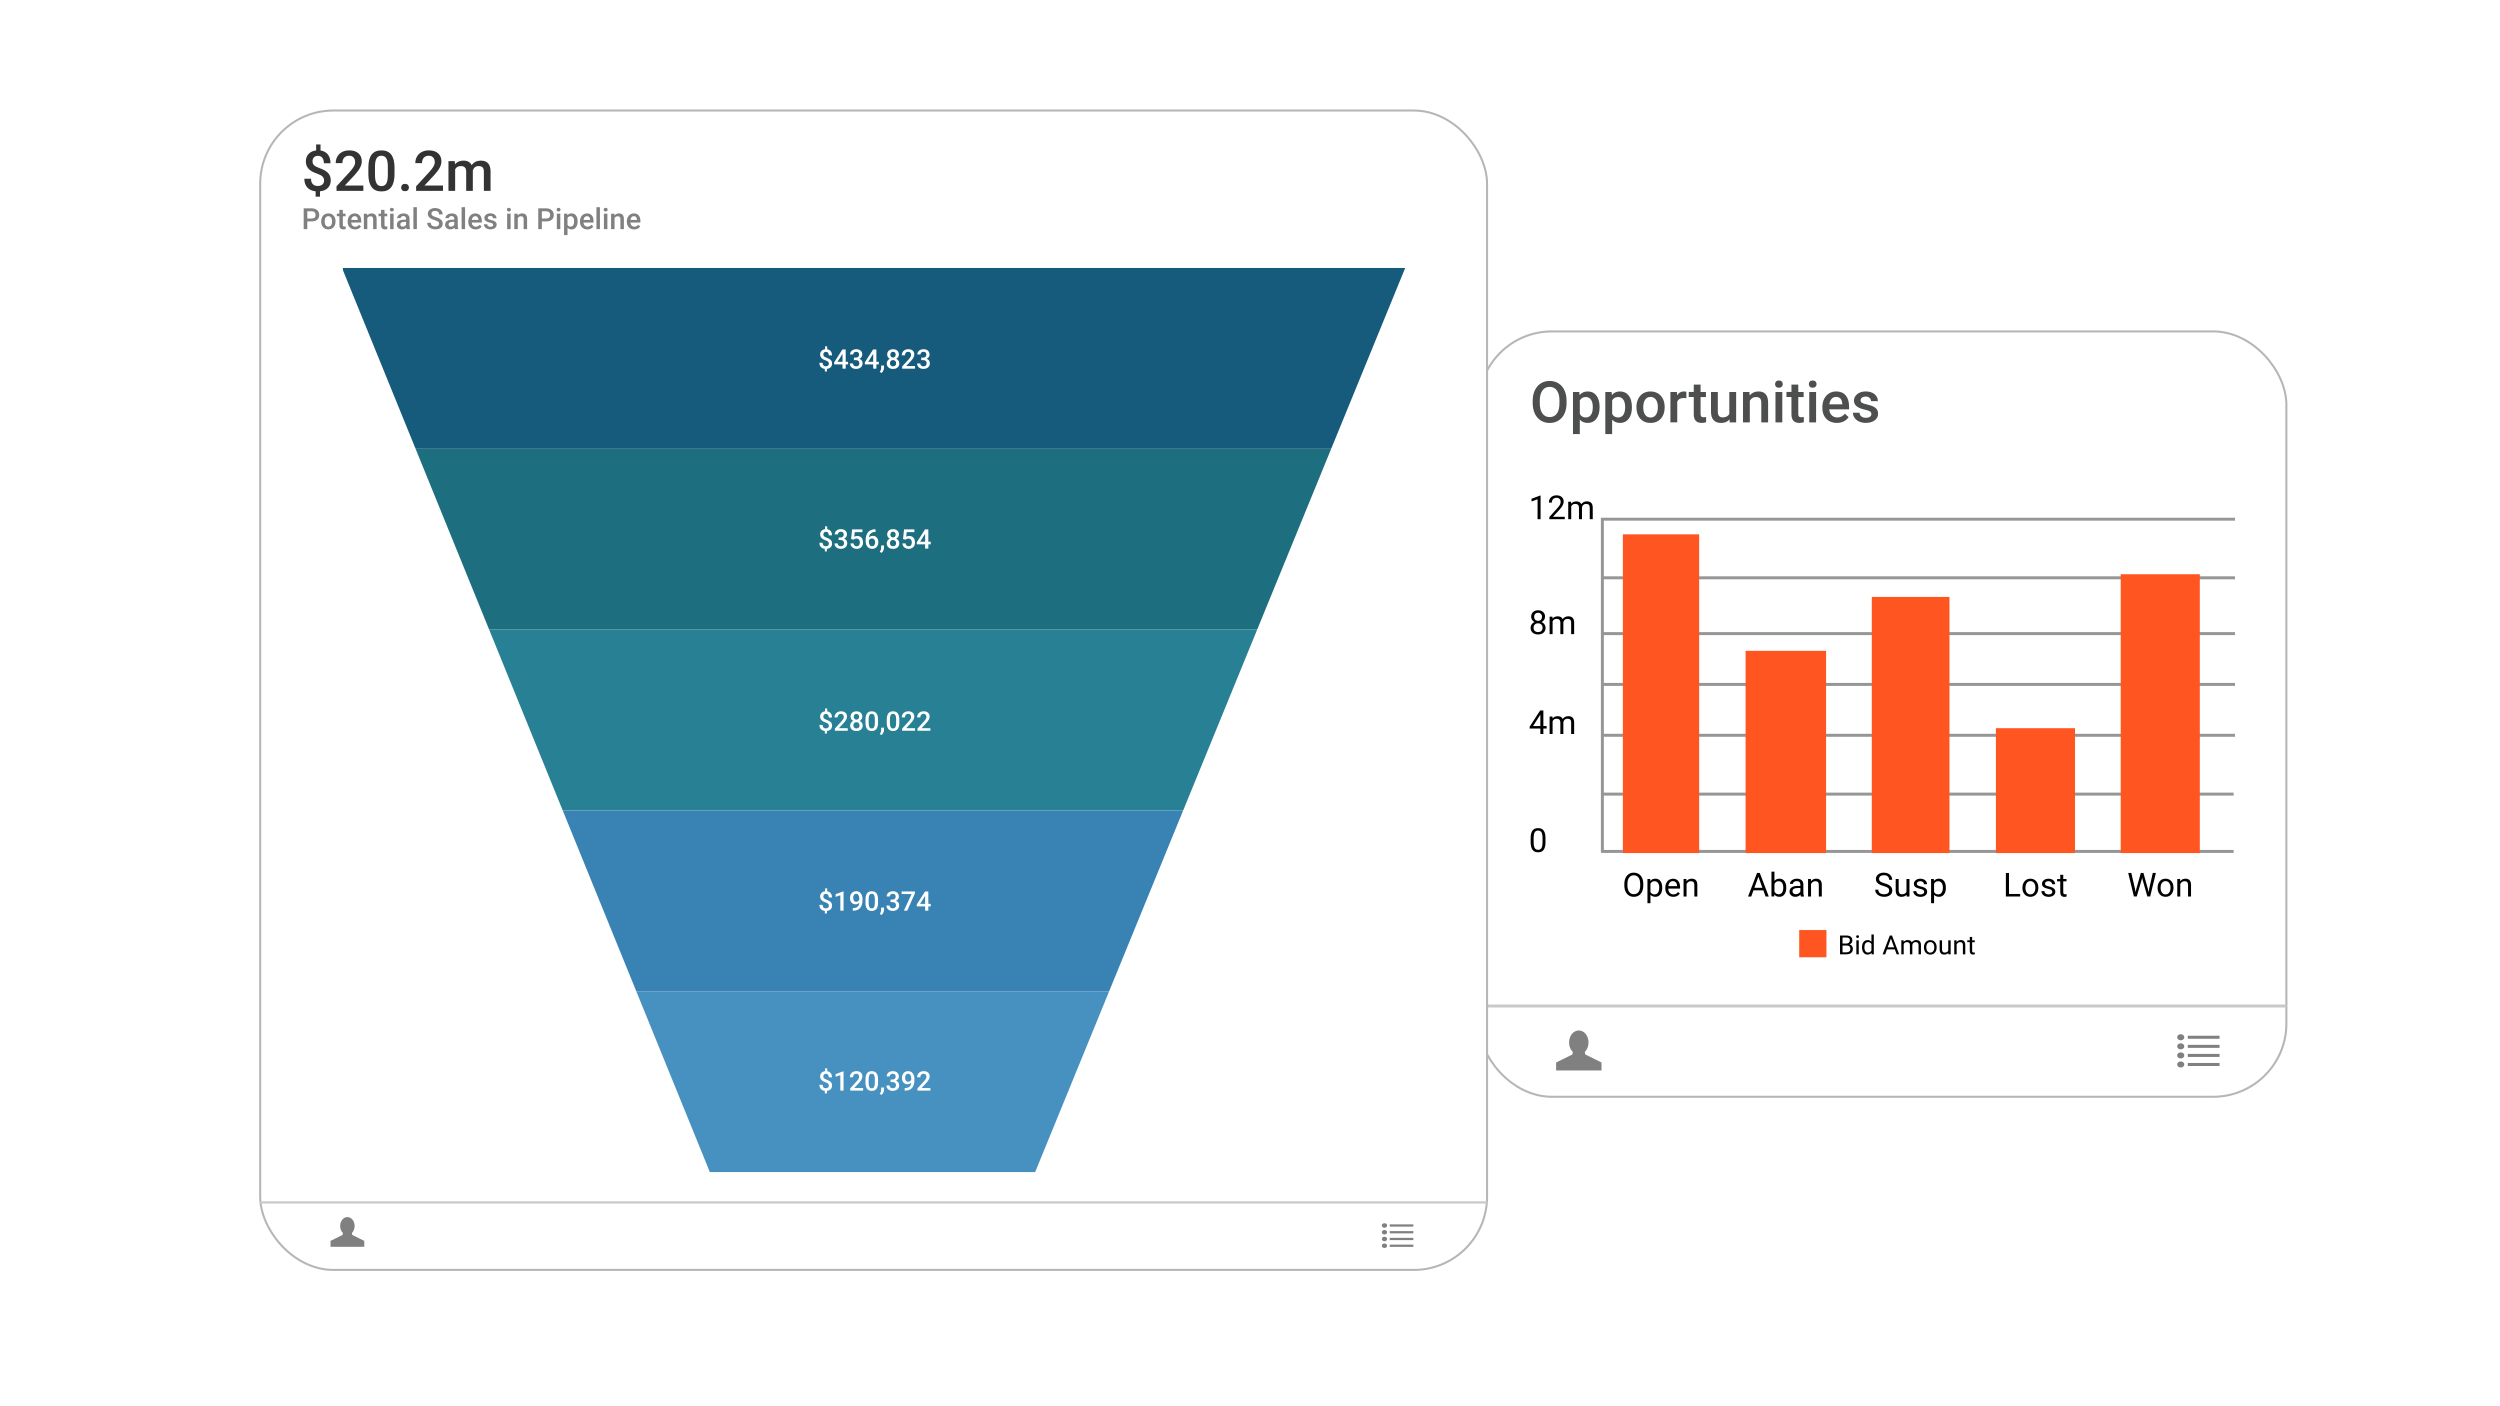 <?xml version="1.0" encoding="UTF-8"?>
<svg xmlns="http://www.w3.org/2000/svg" xmlns:xlink="http://www.w3.org/1999/xlink" id="Layer_1" viewBox="0 0 1212.66 682.16">
  <defs>
    <style>.cls-1{fill:none;}.cls-2{fill:#ff5621;}.cls-3,.cls-4{fill:#fff;}.cls-5{fill:#979697;}.cls-6{fill:#333;}.cls-7{fill:#c9c9c8;}.cls-8{fill:#1d6f80;}.cls-9{fill:#175b7c;}.cls-10{fill:gray;}.cls-11{fill:#288095;}.cls-12{fill:#4791c1;}.cls-13{fill:#3883b3;}.cls-14{fill:#4d4e4e;}.cls-4{stroke:#b4b6b7;stroke-miterlimit:10;}.cls-15{filter:url(#drop-shadow-32);}.cls-16{filter:url(#drop-shadow-33);}</style>
    <filter id="drop-shadow-32">
      <feOffset dx="7" dy="7"></feOffset>
      <feGaussianBlur result="blur" stdDeviation="22"></feGaussianBlur>
      <feFlood flood-color="#ff5621" flood-opacity=".15"></feFlood>
      <feComposite in2="blur" operator="in"></feComposite>
      <feComposite in="SourceGraphic"></feComposite>
    </filter>
    <filter id="drop-shadow-33">
      <feOffset dx="7" dy="7"></feOffset>
      <feGaussianBlur result="blur-2" stdDeviation="22"></feGaussianBlur>
      <feFlood flood-color="#ff5621" flood-opacity=".15"></feFlood>
      <feComposite in2="blur-2" operator="in"></feComposite>
      <feComposite in="SourceGraphic"></feComposite>
    </filter>
  </defs>
  <g class="cls-15">
    <rect class="cls-4" x="710.25" y="153.76" width="391.79" height="371.25" rx="35.51" ry="35.51"></rect>
    <rect class="cls-7" x="710.25" y="480.26" width="391.8" height="1.45"></rect>
    <g>
      <path class="cls-14" d="m752.89,188.49c0,1.94-.34,3.65-1.01,5.11s-1.63,2.59-2.88,3.38c-1.25.79-2.68,1.18-4.31,1.18s-3.04-.39-4.29-1.18c-1.26-.78-2.23-1.9-2.91-3.36s-1.03-3.13-1.04-5.02v-1.12c0-1.93.34-3.64,1.03-5.12.69-1.48,1.65-2.61,2.9-3.4,1.25-.78,2.68-1.18,4.29-1.18s3.05.39,4.29,1.16c1.25.78,2.21,1.89,2.89,3.35.68,1.46,1.02,3.15,1.03,5.08v1.1Zm-3.44-1.03c0-2.2-.41-3.88-1.25-5.05-.83-1.17-2.01-1.76-3.53-1.76s-2.65.58-3.49,1.75c-.84,1.17-1.27,2.82-1.29,4.95v1.14c0,2.18.42,3.86,1.27,5.05.85,1.19,2.03,1.78,3.53,1.78s2.7-.58,3.52-1.74c.82-1.16,1.23-2.86,1.23-5.09v-1.03Z"></path>
      <path class="cls-14" d="m768.9,190.66c0,2.28-.52,4.1-1.55,5.45-1.03,1.36-2.42,2.04-4.16,2.04-1.62,0-2.91-.53-3.88-1.59v6.98h-3.31v-20.39h3.05l.14,1.5c.97-1.18,2.29-1.77,3.96-1.77,1.8,0,3.21.67,4.23,2.01,1.02,1.34,1.53,3.2,1.53,5.57v.2Zm-3.29-.29c0-1.47-.29-2.64-.88-3.5s-1.42-1.29-2.51-1.29c-1.35,0-2.32.56-2.91,1.67v6.53c.6,1.14,1.58,1.72,2.94,1.72,1.05,0,1.88-.42,2.47-1.27.6-.85.89-2.14.89-3.86Z"></path>
      <path class="cls-14" d="m784.59,190.66c0,2.28-.52,4.1-1.55,5.45-1.04,1.36-2.42,2.04-4.17,2.04-1.62,0-2.91-.53-3.88-1.59v6.98h-3.31v-20.39h3.05l.13,1.5c.97-1.18,2.29-1.77,3.96-1.77,1.8,0,3.2.67,4.23,2.01s1.53,3.2,1.53,5.57v.2Zm-3.29-.29c0-1.47-.29-2.64-.88-3.5-.58-.86-1.42-1.29-2.51-1.29-1.35,0-2.32.56-2.91,1.67v6.53c.6,1.14,1.58,1.72,2.94,1.72,1.05,0,1.88-.42,2.47-1.27.59-.85.89-2.14.89-3.86Z"></path>
      <path class="cls-14" d="m786.77,190.38c0-1.44.29-2.74.86-3.9.57-1.16,1.37-2.05,2.41-2.67,1.03-.62,2.22-.93,3.57-.93,1.99,0,3.6.64,4.84,1.92,1.24,1.28,1.91,2.98,2.01,5.09v.78c.01,1.45-.27,2.75-.82,3.89-.56,1.14-1.36,2.03-2.4,2.65-1.04.63-2.24.94-3.6.94-2.08,0-3.74-.69-4.99-2.08-1.25-1.38-1.87-3.23-1.87-5.53v-.16Zm3.31.29c0,1.52.31,2.7.94,3.56.63.86,1.5,1.29,2.61,1.29s1.98-.44,2.61-1.31c.62-.87.93-2.15.93-3.83,0-1.49-.32-2.67-.96-3.54-.64-.87-1.51-1.31-2.61-1.31s-1.94.43-2.57,1.29c-.64.86-.95,2.14-.95,3.85Z"></path>
      <path class="cls-14" d="m810.98,186.17c-.44-.07-.88-.11-1.35-.11-1.52,0-2.54.58-3.06,1.74v10.07h-3.31v-14.73h3.16l.08,1.65c.8-1.28,1.9-1.92,3.32-1.92.47,0,.86.06,1.17.19v3.1Z"></path>
      <path class="cls-14" d="m817.89,179.57v3.58h2.6v2.45h-2.6v8.22c0,.56.11.97.33,1.22.22.25.62.37,1.19.37.38,0,.77-.05,1.16-.14v2.56c-.75.21-1.48.31-2.18.31-2.54,0-3.81-1.4-3.81-4.21v-8.35h-2.42v-2.45h2.42v-3.58h3.31Z"></path>
      <path class="cls-14" d="m831.94,196.44c-.97,1.14-2.35,1.72-4.14,1.72-1.6,0-2.81-.47-3.63-1.4-.82-.93-1.23-2.29-1.23-4.06v-9.54h3.31v9.5c0,1.87.78,2.8,2.33,2.8s2.69-.58,3.25-1.73v-10.58h3.31v14.73h-3.12l-.08-1.44Z"></path>
      <path class="cls-14" d="m841.58,183.15l.1,1.7c1.09-1.32,2.52-1.97,4.29-1.97,3.07,0,4.63,1.76,4.68,5.27v9.73h-3.31v-9.54c0-.93-.2-1.63-.6-2.08-.4-.45-1.06-.67-1.98-.67-1.33,0-2.33.6-2.98,1.81v10.48h-3.31v-14.73h3.12Z"></path>
      <path class="cls-14" d="m854.02,179.33c0-.51.16-.93.48-1.27.32-.34.78-.5,1.38-.5s1.06.17,1.39.5.49.76.49,1.27-.16.91-.49,1.25-.79.5-1.39.5-1.06-.17-1.38-.5c-.32-.33-.48-.75-.48-1.25Zm3.51,18.56h-3.31v-14.73h3.31v14.73Z"></path>
      <path class="cls-14" d="m865.28,179.57v3.58h2.6v2.45h-2.6v8.22c0,.56.11.97.33,1.22.22.25.62.37,1.19.37.38,0,.77-.05,1.16-.14v2.56c-.75.21-1.48.31-2.18.31-2.54,0-3.81-1.4-3.81-4.21v-8.35h-2.42v-2.45h2.42v-3.58h3.31Z"></path>
      <path class="cls-14" d="m870.41,179.33c0-.51.16-.93.48-1.27s.78-.5,1.38-.5,1.06.17,1.39.5c.33.34.49.76.49,1.27s-.16.91-.49,1.25c-.33.33-.79.5-1.39.5s-1.06-.17-1.38-.5-.48-.75-.48-1.25Zm3.51,18.56h-3.31v-14.73h3.31v14.73Z"></path>
      <path class="cls-14" d="m884.01,198.15c-2.1,0-3.8-.66-5.1-1.98-1.3-1.32-1.95-3.08-1.95-5.28v-.41c0-1.47.28-2.78.85-3.94.57-1.16,1.36-2.06,2.39-2.7,1.02-.64,2.17-.97,3.43-.97,2.01,0,3.56.64,4.65,1.92,1.09,1.28,1.64,3.09,1.64,5.43v1.33h-9.63c.1,1.22.51,2.18,1.22,2.89.71.71,1.61,1.06,2.69,1.06,1.52,0,2.75-.61,3.7-1.84l1.78,1.7c-.59.88-1.38,1.56-2.36,2.05s-2.09.73-3.31.73Zm-.39-12.62c-.91,0-1.64.32-2.2.95-.56.64-.91,1.52-1.07,2.65h6.3v-.25c-.07-1.11-.37-1.94-.89-2.51s-1.23-.85-2.15-.85Z"></path>
      <path class="cls-14" d="m900.74,193.88c0-.59-.24-1.04-.73-1.35-.49-.31-1.29-.58-2.42-.82-1.13-.24-2.07-.54-2.82-.9-1.65-.8-2.48-1.96-2.48-3.47,0-1.27.54-2.33,1.61-3.19,1.07-.85,2.43-1.28,4.08-1.28,1.76,0,3.18.44,4.27,1.31s1.63,2,1.63,3.39h-3.31c0-.64-.24-1.16-.71-1.59-.47-.42-1.1-.63-1.88-.63-.73,0-1.32.17-1.78.5-.46.34-.69.78-.69,1.35,0,.51.21.9.64,1.18.43.28,1.29.56,2.59.85,1.3.29,2.32.63,3.06,1.02.74.4,1.29.87,1.65,1.42.36.55.54,1.22.54,2.01,0,1.32-.55,2.4-1.65,3.22-1.1.82-2.53,1.23-4.31,1.23-1.21,0-2.28-.22-3.23-.65-.94-.44-1.68-1.03-2.21-1.8-.53-.76-.79-1.58-.79-2.46h3.21c.05.78.34,1.38.89,1.8.55.42,1.27.63,2.16.63s1.53-.17,1.99-.5c.45-.33.68-.76.68-1.3Z"></path>
    </g>
    <g>
      <path class="cls-1" d="m743.05,236.25v-3.7c-2.13-.04-4.33-.7-5.61-1.61l.88-2.46c1.32.88,3.23,1.58,5.28,1.58,2.6,0,4.36-1.5,4.36-3.59s-1.43-3.27-4.15-4.37c-3.74-1.47-6.05-3.15-6.05-6.35s2.16-5.36,5.54-5.91v-3.7h2.27v3.56c2.2.07,3.71.66,4.77,1.28l-.92,2.42c-.77-.44-2.28-1.25-4.62-1.25-2.82,0-3.89,1.69-3.89,3.16,0,1.91,1.36,2.86,4.55,4.18,3.78,1.54,5.69,3.45,5.69,6.71,0,2.9-2.02,5.61-5.8,6.24v3.81h-2.31Z"></path>
      <path class="cls-1" d="m755.52,233.1v-1.98l2.53-2.46c6.09-5.8,8.84-8.88,8.88-12.47,0-2.42-1.18-4.66-4.73-4.66-2.16,0-3.96,1.1-5.06,2.02l-1.03-2.27c1.65-1.39,4-2.42,6.75-2.42,5.14,0,7.3,3.52,7.3,6.93,0,4.4-3.19,7.96-8.22,12.8l-1.91,1.76v.07h10.71v2.68h-15.22Z"></path>
      <path class="cls-1" d="m775.11,229.39c.92.59,3.04,1.5,5.28,1.5,4.15,0,5.43-2.64,5.39-4.62-.04-3.34-3.04-4.77-6.16-4.77h-1.8v-2.42h1.8c2.35,0,5.32-1.21,5.32-4.03,0-1.91-1.21-3.6-4.18-3.6-1.91,0-3.74.84-4.77,1.58l-.84-2.35c1.25-.92,3.67-1.83,6.24-1.83,4.7,0,6.82,2.79,6.82,5.69,0,2.46-1.47,4.55-4.4,5.61v.07c2.94.59,5.32,2.79,5.32,6.13,0,3.82-2.97,7.15-8.69,7.15-2.68,0-5.03-.84-6.2-1.61l.88-2.49Z"></path>
      <path class="cls-1" d="m793.42,231.19c0-1.36.92-2.31,2.2-2.31s2.16.95,2.16,2.31-.84,2.31-2.2,2.31c-1.28,0-2.16-.99-2.16-2.31Z"></path>
      <path class="cls-1" d="m814.36,211.53c-.66-.04-1.5,0-2.42.15-5.06.84-7.74,4.55-8.29,8.47h.11c1.14-1.5,3.12-2.75,5.76-2.75,4.22,0,7.19,3.04,7.19,7.7,0,4.37-2.97,8.4-7.92,8.4s-8.44-3.96-8.44-10.16c0-4.7,1.69-8.4,4.03-10.75,1.98-1.94,4.62-3.15,7.63-3.52.95-.15,1.76-.18,2.35-.18v2.64Zm-.92,13.76c0-3.41-1.94-5.47-4.92-5.47-1.94,0-3.74,1.21-4.62,2.93-.22.37-.37.84-.37,1.43.07,3.93,1.87,6.82,5.25,6.82,2.79,0,4.66-2.31,4.66-5.72Z"></path>
      <path class="cls-1" d="m820.6,220.15c0-1.83-.04-3.34-.15-4.81h2.82l.15,2.86h.11c.99-1.69,2.64-3.26,5.58-3.26,2.42,0,4.26,1.47,5.03,3.56h.07c.55-.99,1.25-1.76,1.98-2.31,1.06-.81,2.24-1.25,3.93-1.25,2.35,0,5.83,1.54,5.83,7.7v10.45h-3.15v-10.05c0-3.41-1.25-5.47-3.85-5.47-1.83,0-3.26,1.36-3.82,2.93-.14.44-.26,1.03-.26,1.61v10.97h-3.16v-10.64c0-2.82-1.25-4.88-3.7-4.88-2.02,0-3.48,1.61-4,3.23-.18.48-.26,1.03-.26,1.58v10.71h-3.16v-12.95Z"></path>
    </g>
    <g>
      <path class="cls-1" d="m736.27,256.02c.74.46,1.83.84,2.97.84,1.7,0,2.69-.9,2.69-2.19,0-1.2-.69-1.89-2.42-2.56-2.1-.74-3.4-1.83-3.4-3.64,0-2,1.66-3.49,4.16-3.49,1.32,0,2.27.31,2.84.63l-.46,1.35c-.42-.23-1.28-.61-2.44-.61-1.75,0-2.42,1.05-2.42,1.93,0,1.2.78,1.79,2.56,2.48,2.17.84,3.28,1.89,3.28,3.78,0,1.98-1.47,3.7-4.5,3.7-1.24,0-2.59-.36-3.28-.82l.42-1.39Z"></path>
      <path class="cls-1" d="m751.02,258.04l-.13-1.16h-.06c-.52.72-1.51,1.37-2.82,1.37-1.87,0-2.82-1.32-2.82-2.65,0-2.23,1.98-3.45,5.55-3.43v-.19c0-.76-.21-2.14-2.1-2.14-.86,0-1.75.27-2.4.69l-.38-1.11c.76-.5,1.87-.82,3.03-.82,2.82,0,3.51,1.93,3.51,3.78v3.45c0,.8.04,1.58.15,2.21h-1.53Zm-.25-4.71c-1.83-.04-3.91.29-3.91,2.08,0,1.09.73,1.6,1.58,1.6,1.2,0,1.96-.76,2.23-1.54.06-.17.1-.36.1-.53v-1.6Z"></path>
      <path class="cls-1" d="m755.1,244.5h1.68v13.54h-1.68v-13.54Z"></path>
      <path class="cls-1" d="m760.54,253.73c.04,2.27,1.49,3.2,3.17,3.2,1.2,0,1.93-.21,2.55-.48l.29,1.2c-.59.27-1.6.57-3.07.57-2.84,0-4.54-1.87-4.54-4.65s1.64-4.98,4.33-4.98c3.01,0,3.81,2.65,3.81,4.35,0,.34-.04.61-.06.78h-6.48Zm4.92-1.2c.02-1.07-.44-2.73-2.33-2.73-1.7,0-2.44,1.56-2.57,2.73h4.9Z"></path>
      <path class="cls-1" d="m768.93,256.33c.5.32,1.37.67,2.21.67,1.22,0,1.79-.61,1.79-1.37,0-.8-.48-1.24-1.72-1.7-1.66-.59-2.44-1.51-2.44-2.61,0-1.49,1.2-2.71,3.19-2.71.93,0,1.75.27,2.27.57l-.42,1.22c-.36-.23-1.03-.53-1.89-.53-.99,0-1.55.57-1.55,1.26,0,.76.55,1.11,1.75,1.56,1.6.61,2.42,1.41,2.42,2.78,0,1.62-1.26,2.77-3.45,2.77-1.01,0-1.95-.25-2.59-.63l.42-1.28Z"></path>
      <path class="cls-1" d="m782.63,246.22c.02.57-.4,1.03-1.07,1.03-.59,0-1.01-.46-1.01-1.03s.44-1.05,1.05-1.05,1.03.46,1.03,1.05Zm-1.87,11.82v-9.23h1.68v9.23h-1.68Z"></path>
      <path class="cls-1" d="m785.22,251.31c0-.95-.02-1.74-.08-2.5h1.49l.1,1.53h.04c.46-.88,1.53-1.74,3.05-1.74,1.28,0,3.26.76,3.26,3.93v5.51h-1.68v-5.32c0-1.49-.55-2.73-2.14-2.73-1.11,0-1.96.78-2.25,1.72-.08.21-.11.5-.11.78v5.55h-1.68v-6.73Z"></path>
      <path class="cls-1" d="m799.91,245.34c.8-.13,1.85-.25,3.19-.25,1.64,0,2.84.38,3.6,1.07.71.61,1.13,1.54,1.13,2.69s-.34,2.08-.99,2.75c-.88.93-2.31,1.41-3.93,1.41-.5,0-.95-.02-1.33-.11v5.15h-1.66v-12.7Zm1.66,6.2c.36.1.82.13,1.37.13,2,0,3.22-.97,3.22-2.75s-1.2-2.52-3.03-2.52c-.73,0-1.28.06-1.56.13v5Z"></path>
      <path class="cls-1" d="m810.46,253.73c.04,2.27,1.49,3.2,3.17,3.2,1.2,0,1.93-.21,2.55-.48l.29,1.2c-.59.27-1.6.57-3.07.57-2.84,0-4.54-1.87-4.54-4.65s1.64-4.98,4.33-4.98c3.01,0,3.81,2.65,3.81,4.35,0,.34-.04.61-.06.78h-6.48Zm4.92-1.2c.02-1.07-.44-2.73-2.33-2.73-1.7,0-2.44,1.56-2.57,2.73h4.9Z"></path>
      <path class="cls-1" d="m819.08,251.69c0-1.09-.02-2.02-.08-2.88h1.47l.06,1.81h.08c.42-1.24,1.43-2.02,2.55-2.02.19,0,.32.02.48.06v1.58c-.17-.04-.34-.06-.57-.06-1.18,0-2.02.9-2.25,2.15-.04.23-.08.5-.08.78v4.92h-1.66v-6.35Z"></path>
      <path class="cls-1" d="m827.26,246.22c.02.57-.4,1.03-1.07,1.03-.59,0-1.01-.46-1.01-1.03s.44-1.05,1.05-1.05,1.03.46,1.03,1.05Zm-1.87,11.82v-9.23h1.68v9.23h-1.68Z"></path>
      <path class="cls-1" d="m838.21,253.35c0,3.41-2.36,4.9-4.6,4.9-2.5,0-4.42-1.83-4.42-4.75,0-3.09,2.02-4.9,4.58-4.9s4.45,1.93,4.45,4.75Zm-7.32.1c0,2.02,1.16,3.55,2.8,3.55s2.8-1.51,2.8-3.59c0-1.56-.78-3.55-2.76-3.55s-2.84,1.83-2.84,3.59Z"></path>
      <path class="cls-1" d="m848.31,244.5v11.16c0,.82.02,1.75.08,2.38h-1.51l-.08-1.6h-.04c-.52,1.03-1.64,1.81-3.15,1.81-2.23,0-3.95-1.89-3.95-4.69-.02-3.07,1.89-4.96,4.14-4.96,1.41,0,2.36.67,2.78,1.41h.04v-5.51h1.68Zm-1.68,8.07c0-.21-.02-.5-.08-.71-.25-1.07-1.16-1.95-2.42-1.95-1.73,0-2.76,1.53-2.76,3.57,0,1.87.92,3.41,2.73,3.41,1.12,0,2.15-.74,2.46-2,.06-.23.08-.46.08-.73v-1.6Z"></path>
    </g>
    <g>
      <ellipse class="cls-10" cx="758.82" cy="498.66" rx="4.72" ry="5.83"></ellipse>
      <polygon class="cls-10" points="747.82 512.26 769.83 512.26 769.83 508.37 761.97 504.49 761.36 501.63 756.29 501.63 755.68 504.49 747.82 508.37 747.82 512.26"></polygon>
    </g>
    <g>
      <g>
        <ellipse class="cls-10" cx="1050.79" cy="496.14" rx="1.71" ry="1.47"></ellipse>
        <rect class="cls-10" x="1054.21" y="495.4" width="15.41" height="1.47"></rect>
      </g>
      <g>
        <ellipse class="cls-10" cx="1050.79" cy="500.54" rx="1.71" ry="1.47"></ellipse>
        <rect class="cls-10" x="1054.21" y="499.81" width="15.41" height="1.47"></rect>
      </g>
      <g>
        <ellipse class="cls-10" cx="1050.79" cy="504.94" rx="1.71" ry="1.47"></ellipse>
        <rect class="cls-10" x="1054.21" y="504.21" width="15.41" height="1.47"></rect>
      </g>
      <g>
        <ellipse class="cls-10" cx="1050.79" cy="509.34" rx="1.71" ry="1.47"></ellipse>
        <rect class="cls-10" x="1054.21" y="508.61" width="15.41" height="1.47"></rect>
      </g>
    </g>
    <polygon class="cls-5" points="770.98 406.29 769.53 406.29 769.53 244.16 770.25 244.12 1077.13 244.12 1077.13 245.57 770.98 245.57 770.98 406.29"></polygon>
    <rect class="cls-5" x="770.25" y="272.55" width="306.87" height="1.45"></rect>
    <rect class="cls-5" x="770.25" y="299.62" width="306.87" height="1.45"></rect>
    <rect class="cls-5" x="770.25" y="324.26" width="306.87" height="1.45"></rect>
    <rect class="cls-5" x="770.25" y="348.94" width="306.87" height="1.45"></rect>
    <rect class="cls-5" x="769.59" y="377.47" width="306.87" height="1.45"></rect>
    <rect class="cls-5" x="769.59" y="405.27" width="306.87" height="1.45"></rect>
    <rect class="cls-2" x="721.39" y="310.99" width="154.6" height="37" transform="translate(469.21 1128.18) rotate(-90)"></rect>
    <rect class="cls-2" x="865.73" y="444.13" width="13.21" height="13.21" transform="translate(421.6 1323.07) rotate(-90)"></rect>
    <rect class="cls-2" x="810.19" y="338.22" width="98.09" height="39.05" transform="translate(501.5 1216.98) rotate(-90)"></rect>
    <rect class="cls-2" x="857.66" y="325.83" width="124.24" height="37.68" transform="translate(575.11 1264.45) rotate(-90)"></rect>
    <rect class="cls-2" x="950.04" y="357.32" width="60.57" height="38.37" transform="translate(603.82 1356.83) rotate(-90)"></rect>
    <rect class="cls-2" x="973.24" y="319.97" width="135.25" height="38.37" transform="translate(701.71 1380.03) rotate(-90)"></rect>
    <g>
      <path d="m885.53,455.91v-9.13h2.99c.99,0,1.74.2,2.24.61s.75,1.02.75,1.82c0,.43-.12.8-.36,1.13-.24.33-.57.58-.99.76.49.14.88.4,1.17.79.29.39.43.85.43,1.38,0,.82-.27,1.46-.8,1.93-.53.47-1.28.7-2.25.7h-3.17Zm1.21-5.24h1.82c.53,0,.95-.13,1.27-.4.32-.26.47-.62.47-1.08,0-.5-.15-.87-.44-1.1-.29-.23-.74-.34-1.34-.34h-1.78v2.91Zm0,.97v3.29h1.99c.56,0,1-.15,1.33-.44.33-.29.49-.69.49-1.2,0-1.1-.6-1.65-1.79-1.65h-2.01Z"></path>
      <path d="m893.36,447.32c0-.19.06-.35.17-.48s.29-.19.51-.19.4.06.51.19c.12.13.18.29.18.48s-.06.34-.18.47c-.12.13-.29.19-.51.19s-.4-.06-.51-.19-.17-.28-.17-.47Zm1.25,8.59h-1.16v-6.79h1.16v6.79Z"></path>
      <path d="m896.19,452.46c0-1.04.25-1.88.74-2.51.49-.63,1.14-.95,1.94-.95s1.42.27,1.89.82v-3.54h1.16v9.64h-1.07l-.06-.73c-.46.57-1.11.85-1.94.85-.79,0-1.43-.32-1.92-.97-.5-.64-.74-1.48-.74-2.52v-.09Zm1.16.13c0,.77.16,1.37.48,1.81s.76.65,1.32.65c.74,0,1.27-.33,1.61-.99v-3.12c-.35-.64-.88-.96-1.6-.96-.57,0-1.01.22-1.33.66-.32.44-.48,1.09-.48,1.95Z"></path>
      <path d="m912.12,453.52h-3.83l-.86,2.39h-1.24l3.49-9.13h1.05l3.5,9.13h-1.24l-.87-2.39Zm-3.46-.99h3.11l-1.56-4.27-1.55,4.27Z"></path>
      <path d="m916.37,449.12l.03.75c.5-.59,1.17-.88,2.01-.88.95,0,1.6.36,1.94,1.09.23-.33.52-.59.88-.79s.79-.3,1.28-.3c1.49,0,2.25.79,2.27,2.37v4.55h-1.16v-4.48c0-.49-.11-.85-.33-1.09s-.59-.36-1.12-.36c-.43,0-.79.13-1.07.39-.29.26-.45.6-.5,1.04v4.51h-1.17v-4.45c0-.99-.48-1.48-1.45-1.48-.76,0-1.28.32-1.56.97v4.96h-1.16v-6.79h1.1Z"></path>
      <path d="m926.23,452.46c0-.67.13-1.26.39-1.79.26-.53.62-.94,1.09-1.23.47-.29,1-.43,1.6-.43.92,0,1.67.32,2.24.96.57.64.86,1.49.86,2.55v.08c0,.66-.13,1.25-.38,1.78-.25.52-.61.93-1.08,1.23-.47.29-1.01.44-1.62.44-.92,0-1.66-.32-2.24-.96-.57-.64-.85-1.49-.85-2.54v-.08Zm1.17.14c0,.75.17,1.36.52,1.81.35.46.82.68,1.4.68s1.06-.23,1.41-.69c.35-.46.52-1.11.52-1.94,0-.74-.18-1.35-.53-1.81s-.82-.69-1.41-.69-1.04.23-1.39.68c-.35.46-.53,1.11-.53,1.96Z"></path>
      <path d="m938.06,455.24c-.45.53-1.12.8-1.99.8-.72,0-1.27-.21-1.65-.63-.38-.42-.57-1.04-.57-1.87v-4.42h1.16v4.39c0,1.03.42,1.54,1.25,1.54.89,0,1.48-.33,1.77-.99v-4.94h1.16v6.79h-1.1l-.03-.67Z"></path>
      <path d="m942.05,449.12l.04.85c.52-.65,1.2-.98,2.03-.98,1.43,0,2.16.81,2.17,2.43v4.49h-1.16v-4.49c0-.49-.12-.85-.34-1.09-.22-.23-.56-.35-1.03-.35-.38,0-.71.1-.99.3s-.51.46-.67.79v4.84h-1.16v-6.79h1.1Z"></path>
      <path d="m949.62,447.48v1.64h1.27v.9h-1.27v4.22c0,.27.06.48.17.61.11.14.3.2.58.2.13,0,.32-.03.55-.08v.94c-.31.08-.6.12-.89.12-.52,0-.91-.16-1.17-.47-.26-.31-.39-.76-.39-1.34v-4.21h-1.23v-.9h1.23v-1.64h1.16Z"></path>
    </g>
    <path d="m742.67,401.39c0,1.7-.29,2.96-.87,3.79-.58.83-1.49,1.24-2.72,1.24s-2.12-.4-2.71-1.21c-.59-.81-.89-2.01-.91-3.62v-1.94c0-1.68.29-2.93.87-3.74.58-.82,1.49-1.22,2.73-1.22s2.13.39,2.71,1.18c.58.79.88,2,.89,3.64v1.88Zm-1.45-1.98c0-1.23-.17-2.12-.52-2.69-.35-.56-.89-.84-1.64-.84s-1.28.28-1.62.84c-.34.56-.52,1.42-.53,2.58v2.32c0,1.23.18,2.14.54,2.73.36.59.9.88,1.63.88s1.25-.28,1.6-.83.53-1.43.55-2.62v-2.38Z"></path>
    <g>
      <path d="m741.63,345.2h1.59v1.18h-1.59v2.65h-1.46v-2.65h-5.2v-.86l5.11-7.91h1.55v7.58Zm-5.01,0h3.55v-5.6l-.17.31-3.38,5.29Z"></path>
      <path d="m746.04,340.55l.04.94c.62-.73,1.46-1.1,2.52-1.1,1.19,0,1.99.45,2.42,1.36.28-.41.65-.74,1.1-.99.45-.25.99-.38,1.6-.38,1.86,0,2.81.99,2.84,2.96v5.69h-1.45v-5.6c0-.61-.14-1.06-.42-1.36-.28-.3-.74-.45-1.4-.45-.54,0-.99.16-1.34.48-.35.32-.56.75-.62,1.3v5.63h-1.46v-5.56c0-1.23-.6-1.85-1.81-1.85-.95,0-1.6.41-1.95,1.22v6.2h-1.45v-8.49h1.37Z"></path>
    </g>
    <g>
      <path d="m742.43,292.17c0,.57-.15,1.08-.45,1.52-.3.44-.71.79-1.22,1.04.6.26,1.07.63,1.42,1.12.35.49.52,1.05.52,1.67,0,.99-.33,1.77-1,2.36-.67.59-1.54.88-2.63.88s-1.98-.29-2.64-.88c-.66-.59-.99-1.37-.99-2.36,0-.62.17-1.17.51-1.67s.8-.87,1.4-1.13c-.51-.25-.91-.6-1.2-1.04-.29-.44-.44-.95-.44-1.51,0-.96.31-1.73.93-2.29.62-.56,1.43-.85,2.44-.85s1.82.28,2.44.85c.62.56.93,1.33.93,2.29Zm-1.18,5.33c0-.64-.2-1.16-.61-1.56-.41-.4-.93-.6-1.59-.6s-1.18.2-1.57.6c-.4.4-.59.92-.59,1.57s.19,1.16.58,1.53c.38.37.92.56,1.6.56s1.21-.19,1.6-.56c.39-.37.58-.88.58-1.53Zm-2.18-7.27c-.57,0-1.03.18-1.38.53-.35.35-.53.83-.53,1.44s.17,1.05.52,1.41c.35.36.81.54,1.39.54s1.04-.18,1.39-.54c.35-.36.52-.83.52-1.41s-.18-1.05-.54-1.42c-.36-.37-.82-.55-1.37-.55Z"></path>
      <path d="m746.04,292.12l.04.94c.62-.73,1.46-1.1,2.52-1.1,1.19,0,1.99.45,2.42,1.36.28-.41.65-.74,1.1-.99.45-.25.99-.38,1.6-.38,1.86,0,2.81.99,2.84,2.96v5.69h-1.45v-5.6c0-.61-.14-1.06-.42-1.36-.28-.3-.74-.45-1.4-.45-.54,0-.99.16-1.34.48-.35.32-.56.75-.62,1.3v5.63h-1.46v-5.56c0-1.23-.6-1.85-1.81-1.85-.95,0-1.6.41-1.95,1.22v6.2h-1.45v-8.49h1.37Z"></path>
    </g>
    <g>
      <path d="m740.28,244.84h-1.46v-9.67l-2.93,1.07v-1.32l4.16-1.56h.23v11.47Z"></path>
      <path d="m752.01,244.84h-7.48v-1.04l3.95-4.39c.59-.66.99-1.2,1.21-1.62.22-.42.33-.85.33-1.29,0-.6-.18-1.09-.54-1.47s-.84-.57-1.44-.57c-.72,0-1.28.21-1.68.62-.4.41-.6.98-.6,1.71h-1.45c0-1.05.34-1.9,1.01-2.55.68-.65,1.58-.97,2.72-.97,1.06,0,1.9.28,2.52.84.62.56.93,1.3.93,2.22,0,1.12-.72,2.46-2.15,4.02l-3.06,3.32h5.73v1.18Z"></path>
      <path d="m755.06,236.36l.04.94c.62-.73,1.46-1.1,2.52-1.1,1.19,0,2,.45,2.42,1.36.28-.41.65-.74,1.1-.99s.99-.38,1.6-.38c1.86,0,2.81.99,2.84,2.96v5.69h-1.45v-5.6c0-.61-.14-1.06-.41-1.36-.28-.3-.74-.45-1.4-.45-.54,0-.99.16-1.34.48s-.56.75-.62,1.3v5.63h-1.46v-5.56c0-1.23-.6-1.85-1.81-1.85-.95,0-1.6.41-1.95,1.22v6.2h-1.45v-8.49h1.37Z"></path>
    </g>
    <g>
      <path d="m790.09,422.52c0,1.12-.19,2.1-.56,2.93-.38.83-.91,1.47-1.6,1.91s-1.49.66-2.42.66-1.7-.22-2.39-.66c-.69-.44-1.23-1.07-1.62-1.89-.38-.82-.58-1.77-.59-2.84v-.82c0-1.1.19-2.07.57-2.91.38-.84.92-1.49,1.62-1.93.7-.45,1.5-.67,2.4-.67s1.72.22,2.42.66c.7.44,1.23,1.08,1.61,1.92.38.84.56,1.82.56,2.93v.72Zm-1.5-.74c0-1.35-.27-2.39-.81-3.12-.55-.72-1.31-1.09-2.28-1.09s-1.7.36-2.25,1.09c-.55.72-.83,1.73-.84,3.02v.84c0,1.31.28,2.34.83,3.09.55.75,1.31,1.13,2.28,1.13s1.73-.35,2.26-1.06c.53-.71.81-1.72.82-3.05v-.85Z"></path>
      <path d="m799.29,423.71c0,1.29-.3,2.33-.89,3.12-.59.79-1.39,1.18-2.4,1.18s-1.84-.33-2.43-.98v4.09h-1.45v-11.75h1.33l.07.94c.59-.73,1.41-1.1,2.46-1.1s1.83.38,2.42,1.15c.59.77.89,1.84.89,3.21v.13Zm-1.45-.16c0-.96-.2-1.71-.61-2.27-.41-.55-.97-.83-1.68-.83-.88,0-1.54.39-1.98,1.17v4.06c.43.77,1.1,1.16,1.99,1.16.7,0,1.25-.28,1.66-.83.41-.55.61-1.37.61-2.46Z"></path>
      <path d="m804.65,428.02c-1.15,0-2.09-.38-2.81-1.13-.72-.76-1.08-1.77-1.08-3.03v-.27c0-.84.16-1.59.48-2.25.32-.66.77-1.18,1.35-1.55.58-.37,1.2-.56,1.88-.56,1.1,0,1.96.36,2.57,1.09.61.73.92,1.77.92,3.12v.6h-5.75c.02.84.27,1.51.73,2.03.47.52,1.06.77,1.78.77.51,0,.95-.1,1.3-.31.36-.21.67-.49.93-.83l.89.69c-.71,1.09-1.78,1.64-3.2,1.64Zm-.18-7.61c-.59,0-1.08.21-1.48.64-.4.43-.64,1.02-.74,1.79h4.25v-.11c-.04-.74-.24-1.31-.6-1.71s-.84-.61-1.44-.61Z"></path>
      <path d="m811.01,419.37l.05,1.07c.65-.82,1.49-1.22,2.54-1.22,1.79,0,2.7,1.01,2.71,3.03v5.61h-1.45v-5.62c0-.61-.14-1.06-.42-1.36-.28-.29-.7-.44-1.28-.44-.47,0-.88.12-1.24.38s-.63.58-.83.99v6.05h-1.45v-8.49h1.37Z"></path>
    </g>
    <g>
      <path d="m848.32,424.87h-4.78l-1.07,2.99h-1.55l4.36-11.42h1.32l4.37,11.42h-1.55l-1.09-2.99Zm-4.33-1.23h3.88l-1.94-5.34-1.94,5.34Z"></path>
      <path d="m859.45,423.71c0,1.3-.3,2.34-.89,3.13s-1.4,1.18-2.4,1.18c-1.07,0-1.9-.38-2.49-1.14l-.07.98h-1.33v-12.05h1.45v4.49c.59-.73,1.39-1.09,2.42-1.09s1.84.39,2.43,1.17c.59.78.88,1.85.88,3.2v.13Zm-1.45-.16c0-.99-.19-1.75-.57-2.29s-.93-.81-1.65-.81c-.96,0-1.65.44-2.06,1.33v3.67c.45.89,1.14,1.33,2.08,1.33.7,0,1.24-.27,1.62-.81.39-.54.58-1.35.58-2.43Z"></path>
      <path d="m866.52,427.86c-.08-.17-.15-.47-.2-.89-.67.7-1.48,1.05-2.42,1.05-.84,0-1.52-.24-2.06-.71-.54-.47-.8-1.07-.8-1.8,0-.88.33-1.57,1.01-2.06.67-.49,1.62-.73,2.84-.73h1.41v-.67c0-.51-.15-.91-.45-1.21-.3-.3-.75-.45-1.34-.45-.52,0-.95.13-1.3.39-.35.26-.53.58-.53.95h-1.46c0-.42.15-.83.45-1.23.3-.39.71-.71,1.22-.94s1.08-.34,1.7-.34c.98,0,1.74.24,2.3.73.55.49.84,1.16.86,2.02v3.91c0,.78.1,1.4.3,1.86v.13h-1.52Zm-2.41-1.11c.45,0,.89-.12,1.29-.35.41-.23.7-.54.89-.92v-1.74h-1.14c-1.78,0-2.67.52-2.67,1.56,0,.45.15.81.45,1.07.3.26.69.38,1.17.38Z"></path>
      <path d="m871.39,419.37l.05,1.07c.65-.82,1.5-1.22,2.54-1.22,1.79,0,2.7,1.01,2.71,3.03v5.61h-1.45v-5.62c0-.61-.14-1.06-.42-1.36-.27-.29-.7-.44-1.28-.44-.47,0-.88.12-1.24.38-.35.25-.63.58-.83.99v6.05h-1.45v-8.49h1.37Z"></path>
    </g>
    <g>
      <path d="m906.63,422.77c-1.29-.37-2.23-.83-2.82-1.37-.59-.54-.88-1.21-.88-2,0-.9.36-1.64,1.08-2.23.72-.59,1.65-.88,2.8-.88.78,0,1.48.15,2.1.45.62.3,1.09.72,1.43,1.26.34.53.51,1.12.51,1.75h-1.51c0-.69-.22-1.24-.66-1.63-.44-.4-1.06-.59-1.86-.59-.74,0-1.32.16-1.74.49-.41.33-.62.78-.62,1.36,0,.47.2.86.59,1.18.39.32,1.07.62,2.02.88.95.27,1.69.56,2.23.88.54.32.93.7,1.19,1.13.26.43.39.93.39,1.51,0,.93-.36,1.67-1.08,2.22-.72.56-1.69.84-2.89.84-.78,0-1.52-.15-2.2-.45-.68-.3-1.2-.71-1.57-1.24-.37-.52-.55-1.12-.55-1.78h1.51c0,.69.25,1.24.76,1.64.51.4,1.19.6,2.04.6.79,0,1.4-.16,1.83-.49s.63-.77.63-1.33-.2-.99-.59-1.3c-.39-.31-1.1-.61-2.13-.91Z"></path>
      <path d="m917.81,427.02c-.56.66-1.39,1-2.49,1-.91,0-1.59-.26-2.07-.79-.47-.53-.71-1.3-.72-2.33v-5.52h1.45v5.48c0,1.29.52,1.93,1.57,1.93,1.11,0,1.85-.41,2.21-1.24v-6.17h1.45v8.49h-1.38l-.03-.84Z"></path>
      <path d="m926.36,425.61c0-.39-.15-.7-.44-.91s-.81-.4-1.55-.56c-.73-.16-1.32-.35-1.75-.56-.43-.22-.75-.48-.96-.78-.21-.3-.31-.66-.31-1.08,0-.7.3-1.28.88-1.76.59-.48,1.34-.72,2.25-.72.96,0,1.74.25,2.34.74.6.5.9,1.13.9,1.91h-1.46c0-.4-.17-.74-.51-1.03-.34-.29-.76-.43-1.27-.43s-.94.12-1.24.35-.45.53-.45.9c0,.35.14.61.42.79.28.18.78.35,1.5.51s1.31.36,1.76.58c.45.22.78.5,1,.81.22.32.33.7.33,1.16,0,.76-.3,1.37-.91,1.82s-1.39.69-2.36.69c-.68,0-1.28-.12-1.8-.36-.52-.24-.93-.58-1.23-1.01-.3-.43-.44-.9-.44-1.4h1.45c.03.49.22.87.58,1.16.36.29.84.43,1.44.43.55,0,.99-.11,1.32-.33.33-.22.5-.52.5-.89Z"></path>
      <path d="m936.87,423.71c0,1.29-.3,2.33-.89,3.12-.59.79-1.39,1.18-2.4,1.18s-1.84-.33-2.43-.98v4.09h-1.45v-11.75h1.33l.07.94c.59-.73,1.41-1.1,2.46-1.1s1.83.38,2.42,1.15c.59.77.89,1.84.89,3.21v.13Zm-1.45-.16c0-.96-.2-1.71-.61-2.27-.41-.55-.97-.83-1.68-.83-.88,0-1.54.39-1.98,1.17v4.06c.43.77,1.1,1.16,1.99,1.16.69,0,1.25-.28,1.66-.83.41-.55.62-1.37.62-2.46Z"></path>
    </g>
    <g>
      <path d="m967.5,426.63h5.41v1.23h-6.93v-11.42h1.51v10.19Z"></path>
      <path d="m974.01,423.54c0-.83.16-1.58.49-2.24.33-.66.78-1.18,1.36-1.54s1.25-.54,2-.54c1.16,0,2.09.4,2.8,1.2.71.8,1.07,1.86,1.07,3.19v.1c0,.83-.16,1.57-.48,2.22-.32.66-.77,1.17-1.36,1.53-.59.37-1.26.55-2.03.55-1.15,0-2.08-.4-2.8-1.2-.71-.8-1.07-1.86-1.07-3.18v-.1Zm1.46.17c0,.94.22,1.7.66,2.27.44.57,1.02.85,1.75.85s1.32-.29,1.76-.87.65-1.39.65-2.43c0-.93-.22-1.68-.66-2.26-.44-.58-1.03-.87-1.76-.87s-1.29.29-1.73.86c-.44.57-.66,1.39-.66,2.45Z"></path>
      <path d="m988.5,425.61c0-.39-.15-.7-.44-.91s-.81-.4-1.54-.56c-.74-.16-1.32-.35-1.75-.56-.43-.22-.75-.48-.96-.78s-.31-.66-.31-1.08c0-.7.29-1.28.88-1.76.59-.48,1.34-.72,2.26-.72.96,0,1.74.25,2.34.74.6.5.9,1.13.9,1.91h-1.46c0-.4-.17-.74-.51-1.03s-.76-.43-1.27-.43-.94.12-1.24.35-.45.53-.45.9c0,.35.14.61.42.79.28.18.78.35,1.5.51s1.31.36,1.76.58c.45.22.78.5,1,.81.22.32.33.7.33,1.16,0,.76-.3,1.37-.91,1.82-.61.46-1.39.69-2.36.69-.68,0-1.28-.12-1.8-.36-.52-.24-.93-.58-1.23-1.01-.3-.43-.44-.9-.44-1.4h1.45c.03.49.22.87.58,1.16.36.29.84.43,1.44.43.55,0,.99-.11,1.32-.33.33-.22.5-.52.5-.89Z"></path>
      <path d="m993.81,417.32v2.06h1.58v1.12h-1.58v5.27c0,.34.07.6.21.77.14.17.38.26.72.26.17,0,.4-.03.69-.09v1.17c-.38.1-.75.16-1.11.16-.65,0-1.14-.2-1.47-.59-.33-.39-.49-.95-.49-1.67v-5.26h-1.55v-1.12h1.55v-2.06h1.45Z"></path>
    </g>
    <g>
      <path d="m1028.64,424.26l.22,1.51.32-1.36,2.26-7.97h1.27l2.2,7.97.31,1.38.24-1.54,1.77-7.81h1.51l-2.77,11.42h-1.37l-2.35-8.32-.18-.87-.18.87-2.44,8.32h-1.37l-2.76-11.42h1.5l1.81,7.82Z"></path>
      <path d="m1039.57,423.54c0-.83.16-1.58.49-2.24.33-.66.78-1.18,1.36-1.54.58-.36,1.25-.54,2-.54,1.16,0,2.09.4,2.8,1.2.71.8,1.07,1.86,1.07,3.19v.1c0,.83-.16,1.57-.47,2.22-.32.66-.77,1.17-1.36,1.53-.59.37-1.26.55-2.03.55-1.15,0-2.08-.4-2.8-1.2s-1.07-1.86-1.07-3.18v-.1Zm1.46.17c0,.94.22,1.7.65,2.27s1.02.85,1.75.85,1.32-.29,1.76-.87c.43-.58.65-1.39.65-2.43,0-.93-.22-1.68-.66-2.26-.44-.58-1.03-.87-1.76-.87s-1.29.29-1.73.86c-.44.57-.66,1.39-.66,2.45Z"></path>
      <path d="m1050.49,419.37l.05,1.07c.65-.82,1.5-1.22,2.54-1.22,1.79,0,2.7,1.01,2.71,3.03v5.61h-1.45v-5.62c0-.61-.14-1.06-.42-1.36-.27-.29-.7-.44-1.28-.44-.47,0-.88.12-1.24.38-.35.25-.63.58-.83.99v6.05h-1.45v-8.49h1.37Z"></path>
    </g>
  </g>
  <g class="cls-16">
    <rect class="cls-4" x="119.21" y="46.61" width="595.11" height="562.38" rx="35.51" ry="35.51"></rect>
    <g>
      <g>
        <path class="cls-6" d="m150.19,80.53c0-.75-.24-1.38-.72-1.87-.48-.49-1.28-.94-2.4-1.33-1.12-.39-1.99-.76-2.61-1.1-2.07-1.11-3.1-2.75-3.1-4.93,0-1.47.45-2.69,1.34-3.64.9-.95,2.11-1.51,3.65-1.69v-2.9h2.13v2.93c1.54.22,2.74.88,3.58,1.96.84,1.09,1.27,2.5,1.27,4.24h-3.22c0-1.12-.25-2-.75-2.64-.5-.64-1.18-.97-2.04-.97s-1.52.23-2,.69-.72,1.12-.72,1.98c0,.77.24,1.39.71,1.86.47.47,1.28.91,2.42,1.33s2.03.8,2.68,1.16c.65.36,1.19.76,1.64,1.22.44.46.79.98,1.03,1.58.24.6.36,1.29.36,2.09,0,1.5-.46,2.72-1.38,3.65-.92.93-2.2,1.48-3.84,1.65v2.6h-2.12v-2.58c-1.76-.2-3.11-.83-4.06-1.89s-1.42-2.48-1.42-4.24h3.24c0,1.12.28,1.98.85,2.6.56.61,1.36.92,2.39.92s1.78-.24,2.31-.73c.53-.49.79-1.14.79-1.94Z"></path>
        <path class="cls-6" d="m169.27,85.59h-13.04v-2.22l6.46-7.04c.93-1.04,1.6-1.91,1.99-2.6s.59-1.4.59-2.1c0-.92-.26-1.67-.78-2.24-.52-.57-1.22-.85-2.1-.85-1.05,0-1.86.32-2.44.96-.58.64-.87,1.51-.87,2.62h-3.24c0-1.18.27-2.24.81-3.19.54-.95,1.31-1.68,2.3-2.2,1-.52,2.15-.79,3.46-.79,1.88,0,3.37.47,4.45,1.42,1.09.95,1.63,2.25,1.63,3.92,0,.97-.27,1.98-.82,3.04-.55,1.06-1.44,2.27-2.68,3.62l-4.74,5.07h9v2.58Z"></path>
        <path class="cls-6" d="m184.37,77.43c0,2.79-.52,4.89-1.57,6.31-1.04,1.42-2.63,2.12-4.76,2.12s-3.67-.69-4.73-2.07c-1.06-1.38-1.6-3.42-1.63-6.13v-3.36c0-2.79.52-4.88,1.56-6.27s2.63-2.09,4.77-2.09,3.7.68,4.75,2.04c1.04,1.36,1.58,3.39,1.61,6.1v3.36Zm-3.24-3.62c0-1.82-.25-3.15-.74-4-.5-.85-1.29-1.27-2.37-1.27s-1.83.4-2.33,1.21-.76,2.06-.79,3.76v4.39c0,1.81.25,3.16.76,4.05.51.89,1.3,1.33,2.38,1.33s1.81-.41,2.3-1.23c.5-.82.76-2.11.79-3.86v-4.38Z"></path>
        <path class="cls-6" d="m189.46,82.18c.6,0,1.07.17,1.4.51.33.34.49.77.49,1.29s-.16.93-.49,1.26c-.33.33-.8.5-1.4.5s-1.03-.16-1.37-.49c-.34-.33-.51-.75-.51-1.27s.16-.94.49-1.29c.33-.34.79-.51,1.38-.51Z"></path>
        <path class="cls-6" d="m207.89,85.59h-13.04v-2.22l6.46-7.04c.93-1.04,1.6-1.91,1.99-2.6s.59-1.4.59-2.1c0-.92-.26-1.67-.78-2.24-.52-.57-1.22-.85-2.1-.85-1.05,0-1.86.32-2.44.96-.58.64-.87,1.51-.87,2.62h-3.24c0-1.18.27-2.24.81-3.19.54-.95,1.3-1.68,2.3-2.2,1-.52,2.15-.79,3.46-.79,1.88,0,3.37.47,4.46,1.42,1.09.95,1.63,2.25,1.63,3.92,0,.97-.27,1.98-.82,3.04-.55,1.06-1.44,2.27-2.68,3.62l-4.74,5.07h9v2.58Z"></path>
        <path class="cls-6" d="m213.6,71.18l.09,1.5c1.01-1.18,2.4-1.77,4.15-1.77,1.93,0,3.24.74,3.95,2.21,1.05-1.47,2.52-2.21,4.42-2.21,1.59,0,2.77.44,3.55,1.32s1.17,2.18,1.19,3.89v9.47h-3.24v-9.38c0-.91-.2-1.58-.6-2.01-.4-.43-1.06-.64-1.98-.64-.74,0-1.34.2-1.8.59-.47.4-.79.91-.98,1.55v9.88s-3.22,0-3.22,0v-9.48c-.04-1.7-.91-2.54-2.6-2.54-1.3,0-2.22.53-2.76,1.58v10.44h-3.24v-14.41h3.05Z"></path>
      </g>
      <g>
        <path class="cls-10" d="m142.06,100.4v3.74h-1.75v-10.08h3.86c1.13,0,2.02.29,2.68.88.66.59.99,1.36.99,2.33s-.32,1.76-.97,2.31c-.65.55-1.56.82-2.72.82h-2.09Zm0-1.41h2.11c.62,0,1.1-.15,1.43-.44.33-.29.49-.72.49-1.27s-.17-.98-.5-1.31-.79-.49-1.37-.5h-2.15v3.52Z"></path>
        <path class="cls-10" d="m148.8,100.32c0-.73.15-1.4.44-1.98.29-.59.7-1.04,1.23-1.36.53-.32,1.13-.47,1.81-.47,1.01,0,1.83.33,2.46.98.63.65.97,1.51,1.02,2.59v.39c0,.74-.14,1.4-.42,1.98-.28.58-.69,1.03-1.22,1.35-.53.32-1.14.48-1.83.48-1.06,0-1.9-.35-2.54-1.06-.64-.7-.95-1.64-.95-2.81v-.08Zm1.68.15c0,.77.16,1.37.48,1.81s.76.65,1.33.65,1.01-.22,1.33-.66c.32-.44.47-1.09.47-1.95,0-.76-.16-1.36-.49-1.8-.33-.44-.77-.66-1.33-.66s-.99.22-1.31.65-.48,1.09-.48,1.96Z"></path>
        <path class="cls-10" d="m159.3,94.82v1.82h1.32v1.25h-1.32v4.18c0,.29.06.49.17.62.11.13.31.19.61.19.19,0,.39-.02.59-.07v1.3c-.38.11-.75.16-1.11.16-1.29,0-1.94-.71-1.94-2.14v-4.25h-1.23v-1.25h1.23v-1.82h1.68Z"></path>
        <path class="cls-10" d="m165.21,104.28c-1.07,0-1.93-.34-2.59-1.01-.66-.67-.99-1.57-.99-2.68v-.21c0-.75.14-1.42.43-2,.29-.59.69-1.05,1.22-1.37.52-.33,1.1-.49,1.75-.49,1.02,0,1.81.33,2.36.98.56.65.83,1.57.83,2.76v.68h-4.9c.05.62.26,1.11.62,1.47.36.36.82.54,1.37.54.77,0,1.4-.31,1.88-.93l.91.87c-.3.45-.7.8-1.2,1.04s-1.06.37-1.69.37Zm-.2-6.42c-.46,0-.83.16-1.12.48-.28.32-.47.77-.54,1.35h3.21v-.13c-.04-.56-.19-.99-.45-1.28-.26-.29-.63-.43-1.09-.43Z"></path>
        <path class="cls-10" d="m171.08,96.65l.05.87c.56-.67,1.28-1,2.18-1,1.56,0,2.35.89,2.38,2.68v4.95h-1.68v-4.85c0-.48-.1-.83-.31-1.06-.2-.23-.54-.34-1.01-.34-.68,0-1.18.31-1.52.92v5.33h-1.68v-7.49h1.58Z"></path>
        <path class="cls-10" d="m179.52,94.82v1.82h1.32v1.25h-1.32v4.18c0,.29.06.49.17.62.11.13.31.19.61.19.19,0,.39-.02.59-.07v1.3c-.38.11-.75.16-1.11.16-1.29,0-1.94-.71-1.94-2.14v-4.25h-1.23v-1.25h1.23v-1.82h1.68Z"></path>
        <path class="cls-10" d="m182.13,94.7c0-.26.08-.47.24-.64.16-.17.4-.26.7-.26s.54.09.71.26.25.39.25.64-.08.46-.25.63c-.17.17-.4.25-.71.25s-.54-.08-.7-.25c-.16-.17-.24-.38-.24-.63Zm1.79,9.44h-1.68v-7.49h1.68v7.49Z"></path>
        <path class="cls-10" d="m190.22,104.14c-.07-.14-.14-.38-.19-.7-.54.56-1.19.84-1.97.84s-1.37-.21-1.84-.64-.71-.96-.71-1.59c0-.8.3-1.41.89-1.84.59-.43,1.44-.64,2.54-.64h1.03v-.49c0-.39-.11-.7-.33-.93-.22-.23-.55-.35-.99-.35-.38,0-.7.1-.94.29s-.37.44-.37.73h-1.68c0-.41.14-.8.41-1.15.27-.36.64-.64,1.11-.84s.99-.3,1.57-.3c.88,0,1.58.22,2.1.66.52.44.79,1.06.8,1.86v3.38c0,.67.09,1.21.28,1.61v.12h-1.72Zm-1.85-1.21c.33,0,.64-.08.94-.24s.51-.38.66-.65v-1.41h-.91c-.62,0-1.09.11-1.41.33-.31.22-.47.52-.47.92,0,.32.11.58.32.77.22.19.5.29.86.29Z"></path>
        <path class="cls-10" d="m195.21,104.14h-1.68v-10.64h1.68v10.64Z"></path>
        <path class="cls-10" d="m206,101.54c0-.44-.16-.78-.47-1.02-.31-.24-.87-.48-1.69-.73-.81-.24-1.46-.52-1.94-.82-.92-.58-1.38-1.33-1.38-2.26,0-.81.33-1.48.99-2.01.66-.53,1.52-.79,2.58-.79.7,0,1.33.13,1.88.39.55.26.98.63,1.29,1.1.31.48.47,1.01.47,1.59h-1.74c0-.53-.17-.94-.49-1.24-.33-.3-.8-.45-1.42-.45-.57,0-1.02.12-1.33.37-.32.24-.47.59-.47,1.03,0,.37.17.68.51.92s.91.49,1.69.72,1.41.5,1.89.8c.48.3.82.64,1.05,1.03s.33.84.33,1.35c0,.84-.32,1.51-.97,2-.64.5-1.52.74-2.62.74-.73,0-1.4-.14-2.01-.41-.61-.27-1.09-.64-1.43-1.12-.34-.48-.51-1.03-.51-1.66h1.75c0,.57.19,1.02.57,1.33.38.31.92.47,1.63.47.61,0,1.07-.12,1.37-.37.31-.25.46-.57.46-.98Z"></path>
        <path class="cls-10" d="m213.61,104.14c-.07-.14-.14-.38-.19-.7-.53.56-1.19.84-1.97.84s-1.37-.21-1.84-.64c-.48-.43-.71-.96-.71-1.59,0-.8.3-1.41.89-1.84.59-.43,1.44-.64,2.54-.64h1.03v-.49c0-.39-.11-.7-.33-.93s-.55-.35-.99-.35c-.38,0-.7.1-.94.29s-.37.44-.37.73h-1.68c0-.41.14-.8.41-1.15.27-.36.64-.64,1.11-.84s.99-.3,1.57-.3c.88,0,1.58.22,2.1.66.52.44.79,1.06.8,1.86v3.38c0,.67.09,1.21.28,1.61v.12h-1.72Zm-1.85-1.21c.33,0,.65-.08.94-.24s.51-.38.66-.65v-1.41h-.91c-.62,0-1.09.11-1.41.33-.31.22-.47.52-.47.92,0,.32.11.58.32.77.21.19.5.29.86.29Z"></path>
        <path class="cls-10" d="m218.59,104.14h-1.68v-10.64h1.68v10.64Z"></path>
        <path class="cls-10" d="m223.72,104.28c-1.07,0-1.93-.34-2.59-1.01-.66-.67-.99-1.57-.99-2.68v-.21c0-.75.14-1.42.43-2,.29-.59.69-1.05,1.21-1.37.52-.33,1.1-.49,1.75-.49,1.02,0,1.81.33,2.36.98.56.65.83,1.57.83,2.76v.68h-4.9c.05.62.26,1.11.62,1.47.36.36.82.54,1.37.54.77,0,1.4-.31,1.88-.93l.91.87c-.3.45-.7.8-1.2,1.04-.5.25-1.06.37-1.69.37Zm-.2-6.42c-.46,0-.83.16-1.12.48-.28.32-.46.77-.54,1.35h3.21v-.13c-.04-.56-.19-.99-.45-1.28s-.63-.43-1.09-.43Z"></path>
        <path class="cls-10" d="m232.23,102.1c0-.3-.12-.53-.37-.69-.25-.16-.66-.3-1.23-.42-.57-.12-1.05-.27-1.43-.46-.84-.41-1.26-.99-1.26-1.77,0-.65.27-1.19.82-1.62s1.24-.65,2.08-.65c.9,0,1.62.22,2.17.66.55.44.83,1.02.83,1.72h-1.68c0-.32-.12-.59-.36-.81s-.56-.32-.96-.32c-.37,0-.67.09-.9.26-.23.17-.35.4-.35.69,0,.26.11.46.33.6.22.14.66.29,1.32.43.66.15,1.18.32,1.56.52.38.2.65.44.84.72.18.28.27.62.27,1.03,0,.67-.28,1.22-.84,1.64-.56.42-1.29.63-2.19.63-.61,0-1.16-.11-1.64-.33-.48-.22-.85-.53-1.12-.91s-.4-.81-.4-1.25h1.63c.02.4.17.7.45.92.28.21.64.32,1.1.32s.78-.08,1.01-.25c.23-.17.35-.39.35-.66Z"></path>
        <path class="cls-10" d="m238.89,94.7c0-.26.08-.47.25-.64.16-.17.4-.26.7-.26s.54.09.71.26.25.39.25.64-.08.46-.25.63c-.17.17-.4.25-.71.25s-.54-.08-.7-.25c-.16-.17-.25-.38-.25-.63Zm1.79,9.44h-1.68v-7.49h1.68v7.49Z"></path>
        <path class="cls-10" d="m244.07,96.65l.05.87c.55-.67,1.28-1,2.18-1,1.56,0,2.36.89,2.38,2.68v4.95h-1.68v-4.85c0-.48-.1-.83-.31-1.06-.21-.23-.54-.34-1.01-.34-.68,0-1.18.31-1.52.92v5.33h-1.68v-7.49h1.59Z"></path>
        <path class="cls-10" d="m255.84,100.4v3.74h-1.75v-10.08h3.86c1.13,0,2.02.29,2.68.88.66.59.99,1.36.99,2.33s-.33,1.76-.97,2.31c-.65.55-1.56.82-2.73.82h-2.08Zm0-1.41h2.1c.62,0,1.1-.15,1.43-.44.33-.29.49-.72.49-1.27s-.17-.98-.5-1.31-.79-.49-1.37-.5h-2.15v3.52Z"></path>
        <path class="cls-10" d="m262.99,94.7c0-.26.08-.47.25-.64.16-.17.4-.26.7-.26s.54.09.71.26c.17.17.25.39.25.64s-.08.46-.25.63c-.17.17-.4.25-.71.25s-.54-.08-.7-.25c-.16-.17-.25-.38-.25-.63Zm1.79,9.44h-1.68v-7.49h1.68v7.49Z"></path>
        <path class="cls-10" d="m273.17,100.47c0,1.16-.26,2.08-.79,2.77-.53.69-1.23,1.04-2.12,1.04-.82,0-1.48-.27-1.97-.81v3.55h-1.68v-10.37h1.55l.07.76c.49-.6,1.16-.9,2.02-.9.91,0,1.63.34,2.15,1.02.52.68.78,1.63.78,2.84v.1Zm-1.68-.15c0-.75-.15-1.34-.45-1.78s-.72-.66-1.28-.66c-.69,0-1.18.28-1.48.85v3.32c.3.58.8.87,1.5.87.54,0,.95-.22,1.26-.65.3-.43.45-1.09.45-1.96Z"></path>
        <path class="cls-10" d="m277.9,104.28c-1.07,0-1.93-.34-2.59-1.01-.66-.67-.99-1.57-.99-2.68v-.21c0-.75.14-1.42.43-2,.29-.59.69-1.05,1.22-1.37.52-.33,1.1-.49,1.75-.49,1.02,0,1.81.33,2.36.98.56.65.83,1.57.83,2.76v.68h-4.9c.05.62.26,1.11.62,1.47.36.36.82.54,1.37.54.77,0,1.4-.31,1.88-.93l.91.87c-.3.45-.7.8-1.2,1.04s-1.06.37-1.69.37Zm-.2-6.42c-.46,0-.83.16-1.12.48-.28.32-.47.77-.54,1.35h3.21v-.13c-.04-.56-.19-.99-.45-1.28-.26-.29-.63-.43-1.09-.43Z"></path>
        <path class="cls-10" d="m284,104.14h-1.68v-10.64h1.68v10.64Z"></path>
        <path class="cls-10" d="m285.83,94.7c0-.26.08-.47.25-.64s.4-.26.7-.26.54.09.71.26c.17.17.25.39.25.64s-.08.46-.25.63c-.17.17-.4.25-.71.25s-.54-.08-.7-.25c-.16-.17-.25-.38-.25-.63Zm1.79,9.44h-1.68v-7.49h1.68v7.49Z"></path>
        <path class="cls-10" d="m291.01,96.65l.05.87c.55-.67,1.28-1,2.18-1,1.56,0,2.36.89,2.38,2.68v4.95h-1.68v-4.85c0-.48-.1-.83-.31-1.06s-.54-.34-1.01-.34c-.68,0-1.18.31-1.52.92v5.33h-1.68v-7.49h1.59Z"></path>
        <path class="cls-10" d="m300.64,104.28c-1.07,0-1.93-.34-2.59-1.01-.66-.67-.99-1.57-.99-2.68v-.21c0-.75.14-1.42.43-2,.29-.59.69-1.05,1.21-1.37.52-.33,1.1-.49,1.75-.49,1.02,0,1.81.33,2.36.98.56.65.83,1.57.83,2.76v.68h-4.9c.05.62.26,1.11.62,1.47.36.36.82.54,1.37.54.77,0,1.4-.31,1.88-.93l.91.87c-.3.45-.7.8-1.2,1.04-.5.25-1.06.37-1.69.37Zm-.2-6.42c-.46,0-.83.16-1.12.48-.28.32-.46.77-.54,1.35h3.21v-.13c-.04-.56-.19-.99-.45-1.28s-.63-.43-1.09-.43Z"></path>
      </g>
    </g>
    <rect class="cls-7" x="119.21" y="575.72" width="595.11" height="1.08"></rect>
    <g>
      <rect class="cls-8" x="159.3" y="210.69" width="512.74" height="87.71"></rect>
      <rect class="cls-11" x="159.3" y="298.4" width="512.74" height="87.71"></rect>
      <rect class="cls-13" x="159.3" y="386.11" width="512.74" height="87.71"></rect>
      <rect class="cls-12" x="159.3" y="473.82" width="512.74" height="87.71"></rect>
      <rect class="cls-9" x="159.3" y="122.98" width="516.01" height="87.71"></rect>
    </g>
    <polygon class="cls-3" points="157.12 118.61 338.21 563.72 158.21 563.72 157.12 118.61"></polygon>
    <polygon class="cls-3" points="676.4 118.61 494.22 563.72 676.4 563.72 676.4 118.61"></polygon>
    <g>
      <ellipse class="cls-10" cx="161.51" cy="587.68" rx="3.51" ry="4.33"></ellipse>
      <polygon class="cls-10" points="153.33 597.79 169.69 597.79 169.69 594.9 163.85 592.02 163.39 589.89 159.63 589.89 159.17 592.02 153.33 594.9 153.33 597.79"></polygon>
    </g>
    <g>
      <g>
        <ellipse class="cls-10" cx="664.56" cy="587.44" rx="1.27" ry="1.09"></ellipse>
        <rect class="cls-10" x="667.11" y="586.9" width="11.45" height="1.09"></rect>
      </g>
      <g>
        <ellipse class="cls-10" cx="664.56" cy="590.72" rx="1.27" ry="1.09"></ellipse>
        <rect class="cls-10" x="667.11" y="590.17" width="11.45" height="1.09"></rect>
      </g>
      <g>
        <ellipse class="cls-10" cx="664.56" cy="593.99" rx="1.27" ry="1.09"></ellipse>
        <rect class="cls-10" x="667.11" y="593.44" width="11.45" height="1.09"></rect>
      </g>
      <g>
        <ellipse class="cls-10" cx="664.56" cy="597.26" rx="1.27" ry="1.09"></ellipse>
        <rect class="cls-10" x="667.11" y="596.72" width="11.45" height="1.09"></rect>
      </g>
    </g>
    <g>
      <path class="cls-3" d="m395.06,169.39c0-.36-.12-.66-.35-.9s-.61-.45-1.15-.64c-.54-.19-.95-.37-1.25-.53-.99-.53-1.49-1.32-1.49-2.37,0-.71.22-1.29.65-1.74.43-.46,1.01-.73,1.75-.81v-1.39h1.02v1.41c.74.11,1.31.42,1.72.94.4.52.61,1.2.61,2.04h-1.55c0-.54-.12-.96-.36-1.27-.24-.31-.57-.46-.98-.46s-.73.11-.96.33-.35.54-.35.95c0,.37.11.67.34.89s.62.44,1.16.64c.55.2.98.39,1.29.56.31.17.57.37.79.58.21.22.38.47.49.76.12.29.17.62.17,1,0,.72-.22,1.3-.66,1.75-.44.45-1.06.71-1.84.79v1.25h-1.02v-1.24c-.84-.09-1.49-.4-1.95-.91-.45-.51-.68-1.19-.68-2.03h1.55c0,.54.14.95.41,1.25.27.29.65.44,1.15.44s.85-.12,1.11-.35c.25-.23.38-.55.38-.93Z"></path>
      <path class="cls-3" d="m403.22,168.5h1.16v1.25h-1.16v2.07h-1.55v-2.07h-4.02l-.04-.95,4.01-6.29h1.6v5.99Zm-3.99,0h2.44v-3.89l-.11.2-2.32,3.68Z"></path>
      <path class="cls-3" d="m407.2,166.46h.95c.48,0,.86-.13,1.13-.37.28-.24.42-.59.42-1.05s-.12-.79-.35-1.03c-.23-.25-.59-.37-1.06-.37-.42,0-.76.12-1.03.36-.27.24-.4.56-.4.94h-1.55c0-.48.13-.91.38-1.3s.61-.7,1.06-.92.96-.33,1.52-.33c.93,0,1.66.23,2.19.7.53.47.8,1.12.8,1.95,0,.42-.13.81-.4,1.18-.27.37-.61.65-1.03.83.51.17.9.45,1.17.82.27.37.4.82.4,1.34,0,.84-.29,1.5-.86,1.99-.57.49-1.33.74-2.26.74s-1.63-.24-2.2-.72c-.57-.48-.86-1.11-.86-1.9h1.55c0,.41.14.74.41,1,.27.26.64.38,1.11.38s.86-.13,1.14-.38c.28-.26.42-.63.42-1.11s-.14-.87-.43-1.13c-.29-.26-.72-.4-1.29-.4h-.91v-1.23Z"></path>
      <path class="cls-3" d="m418.1,168.5h1.16v1.25h-1.16v2.07h-1.55v-2.07h-4.02l-.04-.95,4.01-6.29h1.6v5.99Zm-3.99,0h2.44v-3.89l-.11.2-2.32,3.68Z"></path>
      <path class="cls-3" d="m420.6,173.92l-.84-.5c.25-.39.42-.73.51-1.01.09-.29.14-.58.14-.88v-1.21h1.4v1.12c-.01.45-.12.9-.35,1.36-.22.45-.51.83-.87,1.12Z"></path>
      <path class="cls-3" d="m429.02,164.97c0,.46-.12.86-.35,1.22-.23.36-.55.64-.96.84.49.23.86.53,1.12.93.26.39.39.84.39,1.33,0,.82-.28,1.47-.83,1.95-.56.48-1.29.72-2.21.72s-1.67-.24-2.22-.72c-.56-.48-.83-1.13-.83-1.94,0-.5.13-.95.4-1.34.26-.4.64-.7,1.11-.91-.4-.2-.72-.48-.95-.84-.23-.36-.35-.76-.35-1.22,0-.79.26-1.42.77-1.89.51-.46,1.2-.7,2.07-.7s1.57.23,2.08.7c.51.46.77,1.09.77,1.89Zm-1.35,4.24c0-.46-.14-.83-.41-1.12-.27-.28-.64-.43-1.09-.43s-.81.14-1.08.42c-.27.28-.41.65-.41,1.12s.13.82.4,1.09c.27.27.64.41,1.1.41s.83-.13,1.1-.4c.26-.26.39-.63.39-1.11Zm-.2-4.18c0-.4-.12-.74-.35-1s-.55-.39-.95-.39-.71.12-.94.37c-.23.25-.35.59-.35,1.02s.12.77.35,1.02c.23.25.55.38.94.38s.71-.13.94-.38c.23-.25.35-.59.35-1.02Z"></path>
      <path class="cls-3" d="m436.86,171.82h-6.26v-1.07l3.1-3.38c.45-.5.77-.92.95-1.25.19-.33.28-.67.28-1.01,0-.44-.12-.8-.37-1.07-.25-.27-.58-.41-1.01-.41-.5,0-.89.15-1.17.46-.28.31-.42.73-.42,1.26h-1.55c0-.57.13-1.08.39-1.53.26-.45.63-.81,1.11-1.06.48-.25,1.03-.38,1.66-.38.9,0,1.62.23,2.14.68.52.45.78,1.08.78,1.88,0,.46-.13.95-.39,1.46-.26.51-.69,1.09-1.29,1.74l-2.28,2.44h4.32v1.24Z"></path>
      <path class="cls-3" d="m439.84,166.46h.95c.48,0,.86-.13,1.13-.37.28-.24.42-.59.42-1.05s-.12-.79-.35-1.03c-.23-.25-.59-.37-1.06-.37-.42,0-.76.12-1.03.36-.27.24-.4.56-.4.94h-1.55c0-.48.13-.91.38-1.3s.61-.7,1.06-.92.96-.33,1.52-.33c.93,0,1.66.23,2.19.7.53.47.8,1.12.8,1.95,0,.42-.13.81-.4,1.18-.27.37-.61.65-1.03.83.51.17.9.45,1.17.82.27.37.4.82.4,1.34,0,.84-.29,1.5-.86,1.99-.57.49-1.33.74-2.26.74s-1.63-.24-2.2-.72c-.57-.48-.86-1.11-.86-1.9h1.55c0,.41.14.74.41,1,.27.26.64.38,1.11.38s.86-.13,1.14-.38c.28-.26.42-.63.42-1.11s-.14-.87-.43-1.13c-.29-.26-.72-.4-1.29-.4h-.91v-1.23Z"></path>
    </g>
    <g>
      <path class="cls-3" d="m395.06,256.67c0-.36-.12-.66-.35-.9s-.61-.45-1.15-.64c-.54-.19-.95-.37-1.25-.53-.99-.53-1.49-1.32-1.49-2.37,0-.71.22-1.29.65-1.74.43-.46,1.01-.73,1.75-.81v-1.39h1.02v1.41c.74.11,1.31.42,1.72.94.4.52.61,1.2.61,2.04h-1.55c0-.54-.12-.96-.36-1.27-.24-.31-.57-.46-.98-.46s-.73.11-.96.33-.35.54-.35.95c0,.37.11.67.34.89s.62.44,1.16.64c.55.2.98.39,1.29.56.31.17.57.37.79.58.21.22.38.47.49.76.12.29.17.62.17,1,0,.72-.22,1.3-.66,1.75-.44.45-1.06.71-1.84.79v1.25h-1.02v-1.24c-.84-.09-1.49-.4-1.95-.91-.45-.51-.68-1.19-.68-2.03h1.55c0,.54.14.95.41,1.25.27.29.65.44,1.15.44s.85-.12,1.11-.35c.25-.23.38-.55.38-.93Z"></path>
      <path class="cls-3" d="m399.76,253.73h.95c.48,0,.86-.13,1.14-.37.28-.24.42-.59.42-1.05s-.12-.79-.35-1.03c-.23-.25-.59-.37-1.06-.37-.42,0-.76.12-1.03.36-.27.24-.4.56-.4.94h-1.55c0-.48.13-.91.38-1.3.25-.39.61-.7,1.06-.92s.96-.33,1.52-.33c.93,0,1.66.23,2.19.7.53.47.8,1.12.8,1.95,0,.42-.13.81-.4,1.18-.27.37-.61.65-1.03.83.51.17.9.45,1.17.82.27.37.4.82.4,1.34,0,.84-.29,1.5-.86,1.99-.57.49-1.33.74-2.26.74s-1.63-.24-2.2-.72c-.57-.48-.86-1.11-.86-1.9h1.55c0,.41.14.74.41,1,.28.26.64.38,1.11.38s.86-.13,1.14-.38c.28-.26.42-.63.42-1.11s-.15-.87-.43-1.13c-.29-.26-.72-.4-1.29-.4h-.91v-1.23Z"></path>
      <path class="cls-3" d="m405.82,254.48l.5-4.69h5v1.34h-3.71l-.26,2.22c.43-.25.92-.37,1.46-.37.89,0,1.58.28,2.07.85.49.57.74,1.33.74,2.29s-.27,1.7-.82,2.26-1.29.84-2.24.84c-.85,0-1.56-.24-2.12-.73-.56-.48-.86-1.12-.91-1.91h1.5c.06.45.22.8.49,1.04.26.24.61.36,1.04.36.48,0,.85-.17,1.12-.51s.4-.81.4-1.39-.15-1.02-.44-1.35c-.29-.33-.7-.5-1.21-.5-.28,0-.52.04-.72.11-.2.07-.41.22-.64.44l-1.24-.31Z"></path>
      <path class="cls-3" d="m417.68,249.74v1.28h-.19c-.87.01-1.56.25-2.08.72-.52.46-.83,1.12-.93,1.98.5-.52,1.14-.79,1.91-.79.82,0,1.47.29,1.95.87.47.58.71,1.33.71,2.24s-.28,1.71-.83,2.3c-.56.59-1.29.88-2.19.88s-1.68-.34-2.26-1.03c-.58-.69-.87-1.59-.87-2.7v-.53c0-1.63.4-2.91,1.19-3.84.79-.92,1.94-1.39,3.43-1.39h.16Zm-1.67,4.44c-.34,0-.65.1-.94.29-.28.19-.49.45-.62.77v.47c0,.69.14,1.24.43,1.65.29.41.66.61,1.12.61s.83-.17,1.09-.52c.27-.35.4-.8.4-1.36s-.14-1.02-.41-1.37c-.27-.35-.64-.53-1.09-.53Z"></path>
      <path class="cls-3" d="m420.6,261.19l-.84-.5c.25-.39.42-.73.51-1.01.09-.29.14-.58.14-.88v-1.21h1.4v1.12c-.01.45-.12.9-.35,1.36-.22.45-.51.83-.87,1.12Z"></path>
      <path class="cls-3" d="m429.02,252.24c0,.46-.12.86-.35,1.22-.23.36-.55.64-.96.84.49.23.86.53,1.12.93.26.39.39.84.39,1.33,0,.82-.28,1.47-.83,1.95-.56.48-1.29.72-2.21.72s-1.67-.24-2.22-.72c-.56-.48-.83-1.13-.83-1.94,0-.5.13-.95.4-1.34.26-.4.64-.7,1.11-.91-.4-.2-.72-.48-.95-.84-.23-.36-.35-.76-.35-1.22,0-.79.26-1.42.77-1.89.51-.46,1.2-.7,2.07-.7s1.57.23,2.08.7c.51.46.77,1.09.77,1.89Zm-1.35,4.24c0-.46-.14-.83-.41-1.12-.27-.28-.64-.43-1.09-.43s-.81.14-1.08.42c-.27.28-.41.65-.41,1.12s.13.82.4,1.09c.27.27.64.41,1.1.41s.83-.13,1.1-.4c.26-.26.39-.63.39-1.11Zm-.2-4.18c0-.4-.12-.74-.35-1s-.55-.39-.95-.39-.71.12-.94.37c-.23.25-.35.59-.35,1.02s.12.77.35,1.02c.23.25.55.38.94.38s.71-.13.94-.38c.23-.25.35-.59.35-1.02Z"></path>
      <path class="cls-3" d="m431.02,254.48l.51-4.69h5v1.34h-3.71l-.26,2.22c.43-.25.92-.37,1.46-.37.89,0,1.58.28,2.07.85.49.57.74,1.33.74,2.29s-.27,1.7-.82,2.26-1.29.84-2.24.84c-.85,0-1.56-.24-2.12-.73-.56-.48-.86-1.12-.91-1.91h1.5c.06.45.22.8.49,1.04.26.24.61.36,1.04.36.48,0,.85-.17,1.12-.51.27-.34.4-.81.4-1.39s-.15-1.02-.44-1.35c-.29-.33-.7-.5-1.22-.5-.28,0-.52.04-.72.11-.2.07-.41.22-.64.44l-1.24-.31Z"></path>
      <path class="cls-3" d="m443.3,255.78h1.16v1.25h-1.16v2.07h-1.55v-2.07h-4.02l-.05-.95,4.02-6.29h1.6v5.99Zm-3.99,0h2.44v-3.89l-.12.2-2.32,3.68Z"></path>
    </g>
    <g>
      <path class="cls-3" d="m395.06,345.03c0-.36-.12-.66-.35-.9s-.61-.45-1.15-.64c-.54-.19-.95-.37-1.25-.53-.99-.53-1.49-1.32-1.49-2.37,0-.71.22-1.29.65-1.74.43-.46,1.01-.73,1.75-.81v-1.39h1.02v1.41c.74.11,1.31.42,1.72.94.4.52.61,1.2.61,2.04h-1.55c0-.54-.12-.96-.36-1.27-.24-.31-.57-.46-.98-.46s-.73.11-.96.33-.35.54-.35.95c0,.37.11.67.34.89s.62.44,1.16.64c.55.2.98.39,1.29.56.31.17.57.37.79.58.21.22.38.47.49.76.12.29.17.62.17,1,0,.72-.22,1.3-.66,1.75-.44.45-1.06.71-1.84.79v1.25h-1.02v-1.24c-.84-.09-1.49-.4-1.95-.91-.45-.51-.68-1.19-.68-2.03h1.55c0,.54.14.95.41,1.25.27.29.65.44,1.15.44s.85-.12,1.11-.35c.25-.23.38-.55.38-.93Z"></path>
      <path class="cls-3" d="m404.22,347.46h-6.26v-1.07l3.1-3.38c.45-.5.77-.92.95-1.25.19-.33.28-.67.28-1.01,0-.44-.12-.8-.37-1.07-.25-.27-.58-.41-1.01-.41-.5,0-.89.15-1.17.46-.28.31-.42.73-.42,1.26h-1.55c0-.57.13-1.08.39-1.53.26-.45.63-.81,1.11-1.06.48-.25,1.03-.38,1.66-.38.9,0,1.62.23,2.14.68.52.45.78,1.08.78,1.88,0,.46-.13.95-.39,1.46-.26.51-.69,1.09-1.29,1.74l-2.28,2.44h4.32v1.24Z"></path>
      <path class="cls-3" d="m411.27,340.61c0,.46-.12.86-.35,1.22-.23.36-.55.64-.96.84.49.23.86.53,1.12.93.26.39.39.84.39,1.33,0,.82-.28,1.47-.83,1.95-.56.48-1.29.72-2.21.72s-1.67-.24-2.22-.72c-.56-.48-.83-1.13-.83-1.94,0-.5.13-.95.4-1.34.26-.4.64-.7,1.11-.91-.4-.2-.72-.48-.95-.84-.23-.36-.35-.76-.35-1.22,0-.79.26-1.42.77-1.89.51-.46,1.2-.7,2.07-.7s1.57.23,2.08.7c.51.46.77,1.09.77,1.89Zm-1.35,4.24c0-.46-.14-.83-.41-1.12-.27-.28-.64-.43-1.09-.43s-.81.14-1.08.42c-.27.28-.41.65-.41,1.12s.13.82.4,1.09c.27.27.64.41,1.1.41s.83-.13,1.1-.4c.26-.26.39-.63.39-1.11Zm-.2-4.18c0-.4-.12-.74-.35-1s-.55-.39-.95-.39-.71.12-.94.37c-.23.25-.35.59-.35,1.02s.12.77.35,1.02c.23.25.55.38.94.38s.71-.13.94-.38c.23-.25.35-.59.35-1.02Z"></path>
      <path class="cls-3" d="m418.91,343.54c0,1.34-.25,2.35-.75,3.03-.5.68-1.26,1.02-2.29,1.02s-1.76-.33-2.27-.99c-.51-.66-.77-1.64-.78-2.94v-1.61c0-1.34.25-2.34.75-3.01s1.26-1,2.29-1,1.78.33,2.28.98.76,1.63.77,2.93v1.61Zm-1.55-1.74c0-.87-.12-1.51-.36-1.92-.24-.41-.62-.61-1.14-.61s-.88.19-1.12.58-.36.99-.38,1.81v2.11c0,.87.12,1.52.36,1.94.24.43.62.64,1.14.64s.87-.2,1.11-.59c.24-.39.37-1.01.38-1.85v-2.1Z"></path>
      <path class="cls-3" d="m420.6,349.56l-.84-.5c.25-.39.42-.73.51-1.01.09-.29.14-.58.14-.88v-1.21h1.4v1.12c-.01.45-.12.9-.35,1.36-.22.45-.51.83-.87,1.12Z"></path>
      <path class="cls-3" d="m429.23,343.54c0,1.34-.25,2.35-.75,3.03-.5.68-1.26,1.02-2.29,1.02s-1.76-.33-2.27-.99c-.51-.66-.77-1.64-.78-2.94v-1.61c0-1.34.25-2.34.75-3.01s1.26-1,2.29-1,1.78.33,2.28.98.76,1.63.77,2.93v1.61Zm-1.55-1.74c0-.87-.12-1.51-.36-1.92-.24-.41-.62-.61-1.14-.61s-.88.19-1.12.58c-.24.39-.37.99-.38,1.81v2.11c0,.87.12,1.52.37,1.94.24.43.62.64,1.14.64s.87-.2,1.11-.59.36-1.01.38-1.85v-2.1Z"></path>
      <path class="cls-3" d="m436.86,347.46h-6.26v-1.07l3.1-3.38c.45-.5.77-.92.95-1.25.19-.33.28-.67.28-1.01,0-.44-.12-.8-.37-1.07-.25-.27-.58-.41-1.01-.41-.5,0-.89.15-1.17.46-.28.31-.42.73-.42,1.26h-1.55c0-.57.13-1.08.39-1.53.26-.45.63-.81,1.11-1.06.48-.25,1.03-.38,1.66-.38.9,0,1.62.23,2.14.68.52.45.78,1.08.78,1.88,0,.46-.13.95-.39,1.46-.26.51-.69,1.09-1.29,1.74l-2.28,2.44h4.32v1.24Z"></path>
      <path class="cls-3" d="m444.3,347.46h-6.26v-1.07l3.1-3.38c.45-.5.77-.92.96-1.25s.28-.67.28-1.01c0-.44-.12-.8-.37-1.07-.25-.27-.58-.41-1.01-.41-.5,0-.89.15-1.17.46-.28.31-.42.73-.42,1.26h-1.55c0-.57.13-1.08.39-1.53.26-.45.63-.81,1.11-1.06.48-.25,1.03-.38,1.66-.38.9,0,1.62.23,2.14.68.52.45.78,1.08.78,1.88,0,.46-.13.95-.39,1.46-.26.51-.69,1.09-1.29,1.74l-2.28,2.44h4.32v1.24Z"></path>
    </g>
    <g>
      <path class="cls-3" d="m395.06,432.31c0-.36-.12-.66-.35-.9s-.61-.45-1.15-.64c-.54-.19-.95-.37-1.25-.53-.99-.53-1.49-1.32-1.49-2.37,0-.71.22-1.29.65-1.74.43-.46,1.01-.73,1.75-.81v-1.39h1.02v1.41c.74.11,1.31.42,1.72.94.4.52.61,1.2.61,2.04h-1.55c0-.54-.12-.96-.36-1.27-.24-.31-.57-.46-.98-.46s-.73.11-.96.33-.35.54-.35.95c0,.37.11.67.34.89s.62.44,1.16.64c.55.2.98.39,1.29.56.31.17.57.37.79.58.21.22.38.47.49.76.12.29.17.62.17,1,0,.72-.22,1.3-.66,1.75-.44.45-1.06.71-1.84.79v1.25h-1.02v-1.24c-.84-.09-1.49-.4-1.95-.91-.45-.51-.68-1.19-.68-2.03h1.55c0,.54.14.95.41,1.25.27.29.65.44,1.15.44s.85-.12,1.11-.35c.25-.23.38-.55.38-.93Z"></path>
      <path class="cls-3" d="m402.17,434.74h-1.55v-7.48l-2.28.78v-1.3l3.63-1.34h.2v9.34Z"></path>
      <path class="cls-3" d="m409.81,430.84c-.52.55-1.13.82-1.82.82-.82,0-1.47-.29-1.96-.86-.49-.57-.73-1.33-.73-2.26,0-.61.12-1.17.37-1.67.25-.5.6-.89,1.06-1.16s.98-.42,1.58-.42c.94,0,1.68.35,2.23,1.05.55.7.83,1.63.83,2.81v.43c0,1.68-.38,2.96-1.14,3.84-.76.88-1.89,1.33-3.39,1.34h-.18v-1.29h.22c.92-.01,1.62-.23,2.11-.66.49-.43.77-1.09.83-1.98Zm-1.5-.39c.31,0,.6-.09.88-.27.27-.18.48-.43.63-.74v-.61c0-.69-.14-1.24-.42-1.66-.28-.42-.65-.63-1.09-.63s-.8.18-1.07.55c-.27.37-.4.83-.4,1.4s.13,1.05.4,1.41c.27.36.63.54,1.07.54Z"></path>
      <path class="cls-3" d="m418.91,430.82c0,1.34-.25,2.35-.75,3.03-.5.68-1.26,1.02-2.29,1.02s-1.76-.33-2.27-.99c-.51-.66-.77-1.64-.78-2.94v-1.61c0-1.34.25-2.34.75-3.01s1.26-1,2.29-1,1.78.33,2.28.98c.5.65.76,1.63.77,2.93v1.61Zm-1.55-1.74c0-.87-.12-1.51-.36-1.92-.24-.41-.62-.61-1.14-.61s-.88.19-1.12.58-.36.99-.38,1.81v2.11c0,.87.12,1.52.36,1.94.24.43.62.64,1.14.64s.87-.2,1.11-.59c.24-.39.37-1.01.38-1.85v-2.1Z"></path>
      <path class="cls-3" d="m420.6,436.83l-.84-.5c.25-.39.42-.73.51-1.01.09-.29.14-.58.14-.88v-1.21h1.4v1.12c-.01.45-.12.9-.35,1.36-.22.45-.51.83-.87,1.12Z"></path>
      <path class="cls-3" d="m424.96,429.37h.95c.48,0,.86-.13,1.13-.37.28-.24.42-.59.42-1.05s-.12-.79-.35-1.03c-.23-.25-.59-.37-1.06-.37-.42,0-.76.12-1.03.36-.27.24-.4.56-.4.94h-1.55c0-.48.13-.91.38-1.3s.61-.7,1.06-.92.96-.33,1.52-.33c.93,0,1.66.23,2.19.7.53.47.8,1.12.8,1.95,0,.42-.13.81-.4,1.18-.27.37-.61.65-1.03.83.51.17.9.45,1.17.82.27.37.4.82.4,1.34,0,.84-.29,1.5-.86,1.99-.57.49-1.33.74-2.26.74s-1.63-.24-2.2-.72c-.57-.48-.86-1.11-.86-1.9h1.55c0,.41.14.74.41,1,.27.26.64.38,1.11.38s.86-.13,1.14-.38c.28-.26.42-.63.42-1.11s-.14-.87-.43-1.13c-.29-.26-.72-.4-1.29-.4h-.91v-1.23Z"></path>
      <path class="cls-3" d="m436.8,426.29l-3.72,8.44h-1.63l3.71-8.06h-4.81v-1.25h6.45v.86Z"></path>
      <path class="cls-3" d="m443.3,431.42h1.16v1.25h-1.16v2.07h-1.55v-2.07h-4.02l-.05-.95,4.02-6.29h1.6v5.99Zm-3.99,0h2.44v-3.89l-.12.2-2.32,3.68Z"></path>
    </g>
    <g>
      <path class="cls-3" d="m395.06,519.58c0-.36-.12-.66-.35-.9s-.61-.45-1.15-.64c-.54-.19-.95-.37-1.25-.53-.99-.53-1.49-1.32-1.49-2.37,0-.71.22-1.29.65-1.74.43-.46,1.01-.73,1.75-.81v-1.39h1.02v1.41c.74.11,1.31.42,1.72.94.4.52.61,1.2.61,2.04h-1.55c0-.54-.12-.96-.36-1.27-.24-.31-.57-.46-.98-.46s-.73.11-.96.33-.35.54-.35.95c0,.37.11.67.34.89s.62.44,1.16.64c.55.2.98.39,1.29.56.31.17.57.37.79.58.21.22.38.47.49.76.12.29.17.62.17,1,0,.72-.22,1.3-.66,1.75-.44.45-1.06.71-1.84.79v1.25h-1.02v-1.24c-.84-.09-1.49-.4-1.95-.91-.45-.51-.68-1.19-.68-2.03h1.55c0,.54.14.95.41,1.25.27.29.65.44,1.15.44s.85-.12,1.11-.35c.25-.23.38-.55.38-.93Z"></path>
      <path class="cls-3" d="m402.17,522.01h-1.55v-7.48l-2.28.78v-1.3l3.63-1.34h.2v9.34Z"></path>
      <path class="cls-3" d="m411.66,522.01h-6.26v-1.07l3.1-3.38c.45-.5.77-.92.96-1.25s.28-.67.28-1.01c0-.44-.12-.8-.37-1.07-.25-.27-.58-.41-1.01-.41-.5,0-.89.15-1.17.46-.28.31-.42.73-.42,1.26h-1.55c0-.57.13-1.08.39-1.53.26-.45.63-.81,1.11-1.06.48-.25,1.03-.38,1.66-.38.9,0,1.62.23,2.14.68.52.45.78,1.08.78,1.88,0,.46-.13.95-.39,1.46-.26.51-.69,1.09-1.29,1.74l-2.28,2.44h4.32v1.24Z"></path>
      <path class="cls-3" d="m418.91,518.09c0,1.34-.25,2.35-.75,3.03-.5.68-1.26,1.02-2.29,1.02s-1.76-.33-2.27-.99c-.51-.66-.77-1.64-.78-2.94v-1.61c0-1.34.25-2.34.75-3.01s1.26-1,2.29-1,1.78.33,2.28.98c.5.65.76,1.63.77,2.93v1.61Zm-1.55-1.74c0-.87-.12-1.51-.36-1.92-.24-.41-.62-.61-1.14-.61s-.88.19-1.12.58-.36.99-.38,1.81v2.11c0,.87.12,1.52.36,1.94.24.43.62.64,1.14.64s.87-.2,1.11-.59c.24-.39.37-1.01.38-1.85v-2.1Z"></path>
      <path class="cls-3" d="m420.6,524.11l-.84-.5c.25-.39.42-.73.51-1.01.09-.29.14-.58.14-.88v-1.21h1.4v1.12c-.01.45-.12.9-.35,1.36-.22.45-.51.83-.87,1.12Z"></path>
      <path class="cls-3" d="m424.96,516.65h.95c.48,0,.86-.13,1.13-.37.28-.24.42-.59.42-1.05s-.12-.79-.35-1.03c-.23-.25-.59-.37-1.06-.37-.42,0-.76.12-1.03.36-.27.24-.4.56-.4.94h-1.55c0-.48.13-.91.38-1.3s.61-.7,1.06-.92c.45-.22.96-.33,1.52-.33.93,0,1.66.23,2.19.7.53.47.8,1.12.8,1.95,0,.42-.13.81-.4,1.18-.27.37-.61.65-1.03.83.51.17.9.45,1.17.82.27.37.4.82.4,1.34,0,.84-.29,1.5-.86,1.99-.57.49-1.33.74-2.26.74s-1.63-.24-2.2-.72c-.57-.48-.86-1.11-.86-1.9h1.55c0,.41.14.74.41,1,.27.26.64.38,1.11.38s.86-.13,1.14-.38c.28-.26.42-.63.42-1.11s-.14-.87-.43-1.13c-.29-.26-.72-.4-1.29-.4h-.91v-1.23Z"></path>
      <path class="cls-3" d="m435.01,518.12c-.52.55-1.13.82-1.82.82-.82,0-1.47-.29-1.96-.86s-.73-1.33-.73-2.26c0-.61.12-1.17.37-1.67s.6-.89,1.05-1.16c.46-.28.98-.42,1.59-.42.94,0,1.68.35,2.23,1.05.55.7.82,1.63.82,2.81v.43c0,1.68-.38,2.96-1.14,3.84-.76.88-1.89,1.33-3.39,1.34h-.19v-1.29h.22c.92-.01,1.62-.23,2.11-.66.49-.43.76-1.09.82-1.98Zm-1.5-.39c.31,0,.6-.09.88-.27.27-.18.48-.43.63-.74v-.61c0-.69-.14-1.24-.42-1.66-.28-.42-.65-.63-1.09-.63s-.81.18-1.07.55c-.27.37-.4.83-.4,1.4s.14,1.05.4,1.41c.27.36.63.54,1.07.54Z"></path>
      <path class="cls-3" d="m444.3,522.01h-6.26v-1.07l3.1-3.38c.45-.5.77-.92.96-1.25s.28-.67.28-1.01c0-.44-.12-.8-.37-1.07-.25-.27-.58-.41-1.01-.41-.5,0-.89.15-1.17.46-.28.31-.42.73-.42,1.26h-1.55c0-.57.13-1.08.39-1.53.26-.45.63-.81,1.11-1.06.48-.25,1.03-.38,1.66-.38.9,0,1.62.23,2.14.68.52.45.78,1.08.78,1.88,0,.46-.13.95-.39,1.46-.26.51-.69,1.09-1.29,1.74l-2.28,2.44h4.32v1.24Z"></path>
    </g>
  </g>
</svg>
